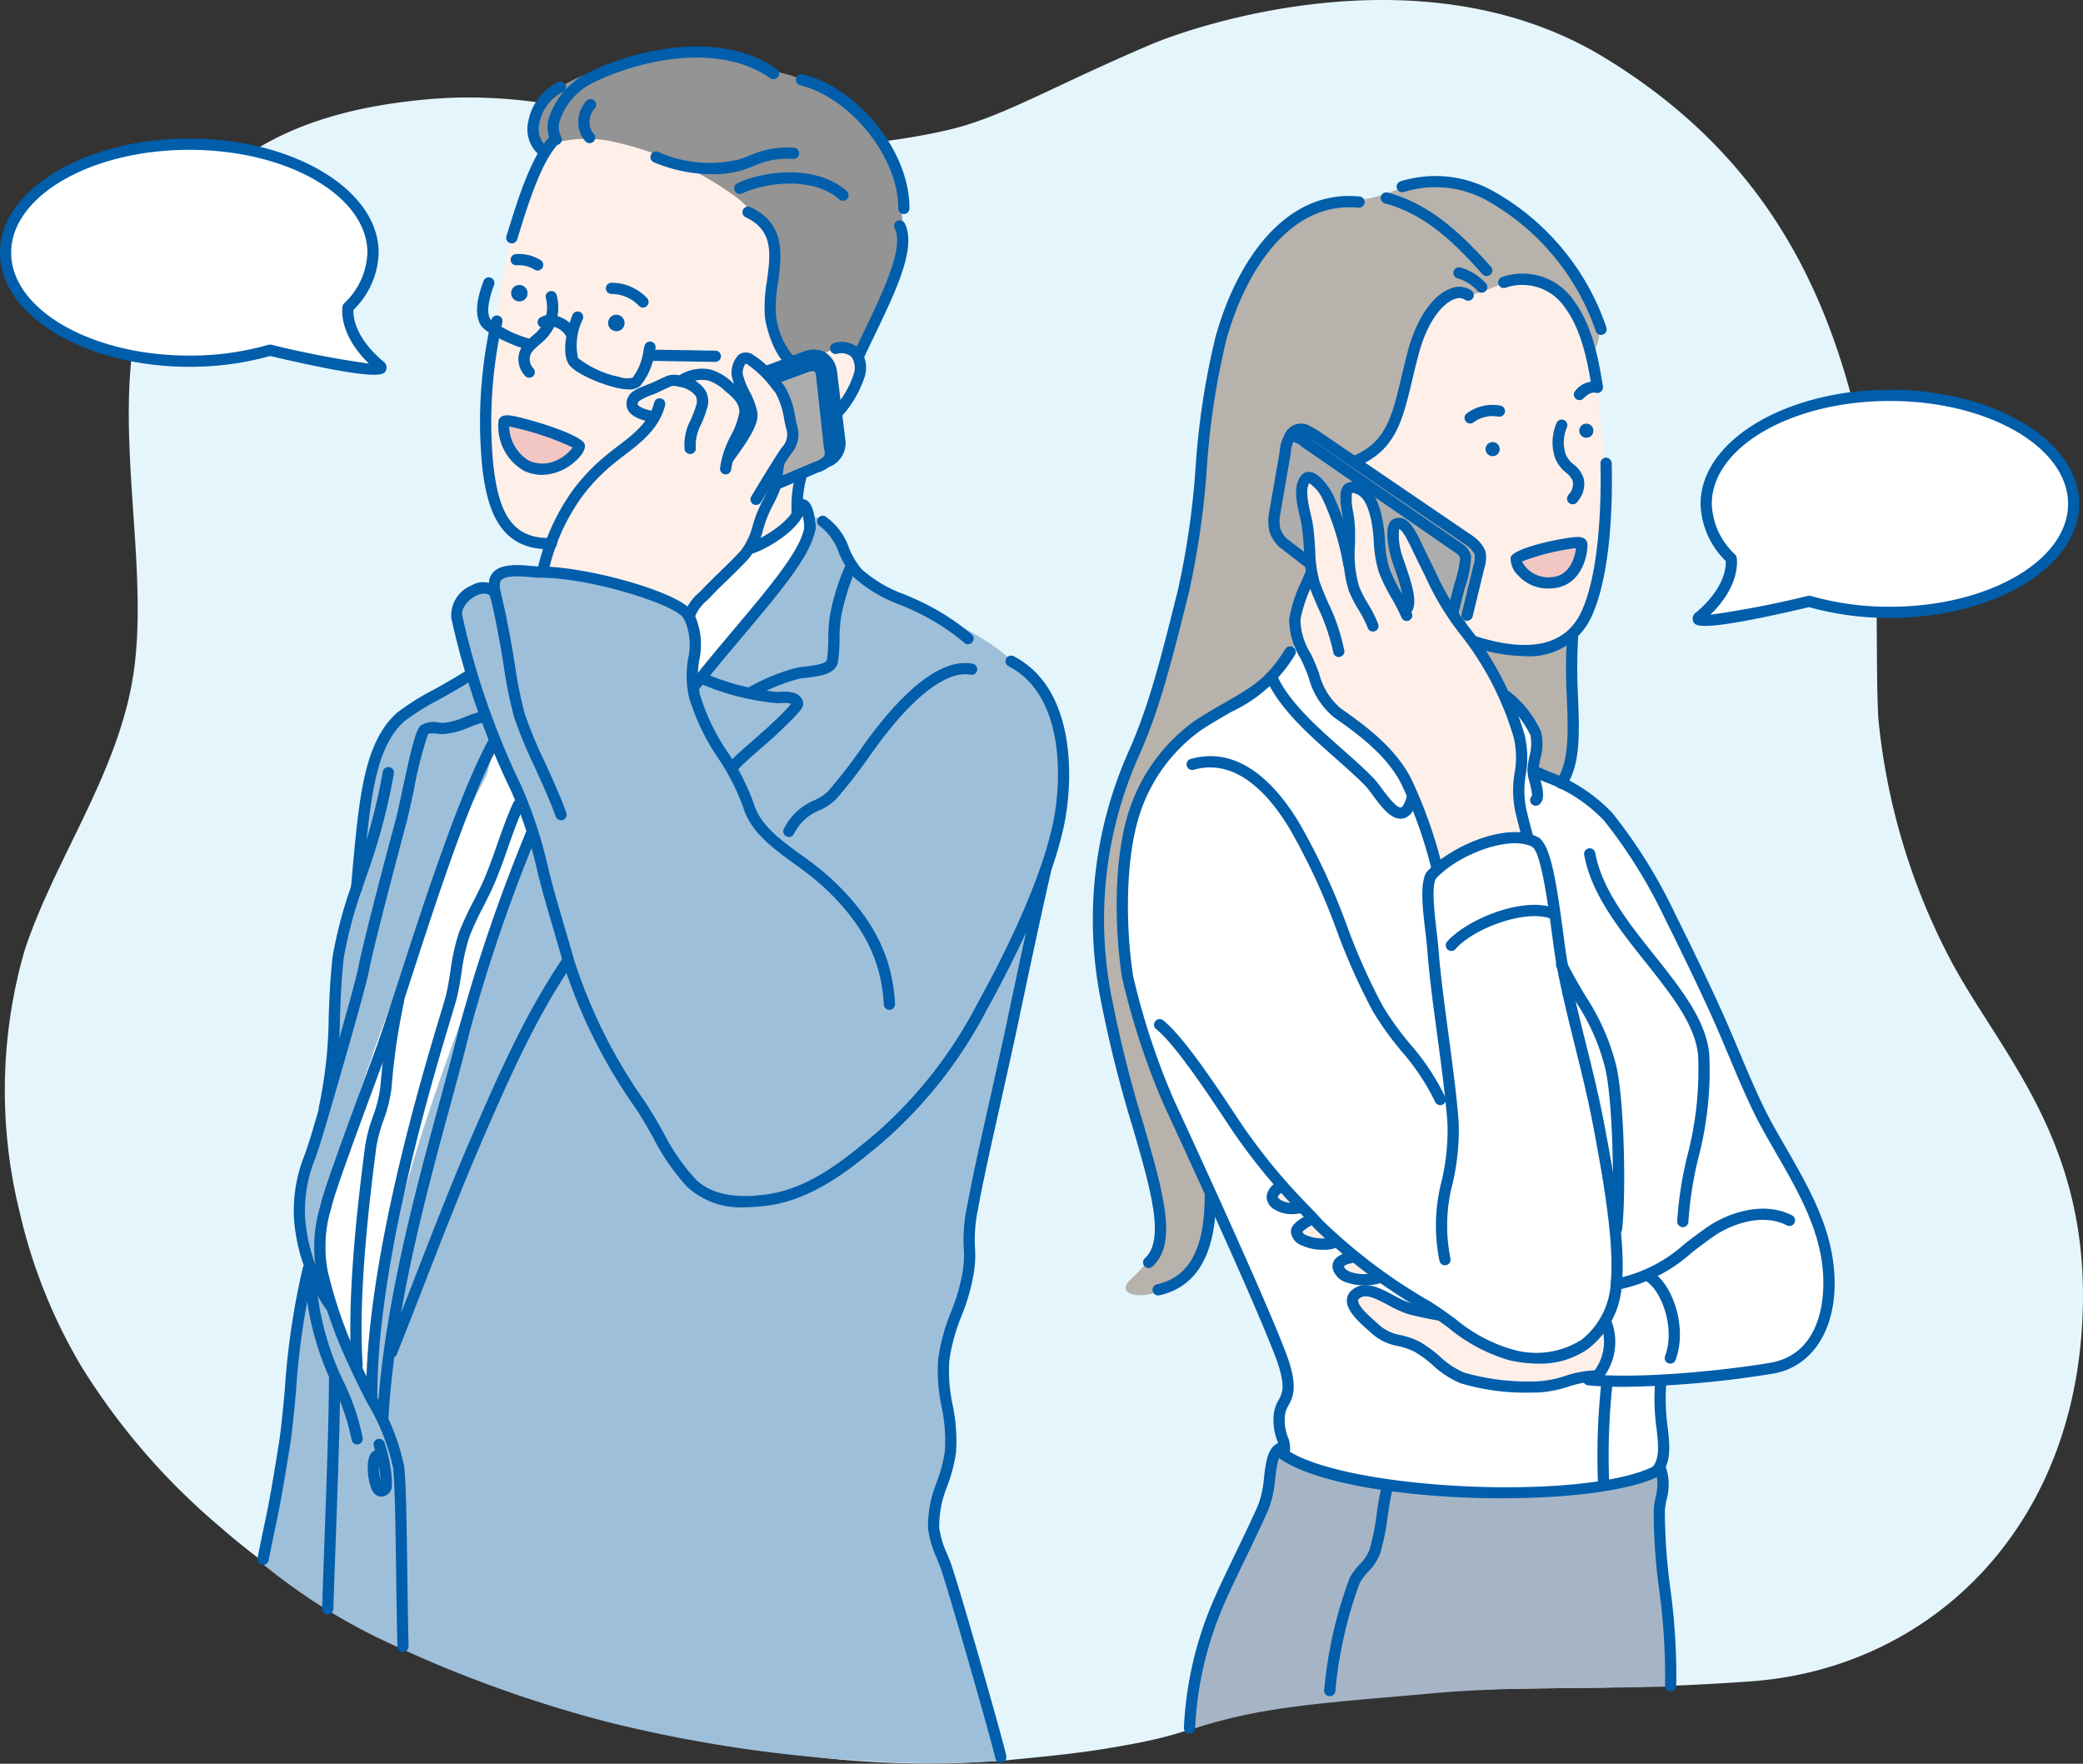 <svg xmlns="http://www.w3.org/2000/svg" width="173.643" height="147.018" viewBox="0 0 173.643 147.018">
  <rect x="0" y="0" width="173.643" height="147.018" fill="#333333" stroke="none"/>
  <g id="グループ_732" data-name="グループ 732" transform="translate(-2131.225 -836.255)">
    <path id="パス_1721" data-name="パス 1721" d="M2266.463,841.044c15.124,9.2,19.7,22.245,22.063,34.712.924,4.883.512,15.279.786,20.344a54.407,54.407,0,0,0,6.034,20.193c4.356,8.167,12.21,15.6,10.881,31.453-1.434,17.1-13.442,27.613-27.438,28.652-12.247.908-19.962.242-32.2,1.157a54.738,54.738,0,0,0-9.455,1.344c-6.325,1.606-5.341,1.985-12.188,3.111-2.79.459-5.6.709-8.4.984a82,82,0,0,1-17.694-.515c-16.593-1.967-34.427-7.253-47.912-19.066a56.188,56.188,0,0,1-11.407-13.23,44.767,44.767,0,0,1-5.169-12.927,42.17,42.17,0,0,1,.412-21.748c2.575-7.846,8.062-15.083,9.16-23.63,1.31-10.209-2.687-23.111,1.518-32.926,4.119-9.617,12.119-13.464,22.972-14.424s19.459,3.068,27.147,3.913c5.011.552,13.5-.527,17.45-1.685s8.181-3.61,15.606-6.775C2232.192,838.462,2251.338,831.84,2266.463,841.044Z" transform="translate(-1.509)" fill="#e4f6fc" fill-rule="evenodd"/>
    <path id="パス_1722" data-name="パス 1722" d="M2232.8,1123.812s2.072-13.529,2.842-19.228a28.807,28.807,0,0,1,1.222-5.508,9.613,9.613,0,0,1-1.046-5.575,35.09,35.09,0,0,1,2.875-9.413,109.316,109.316,0,0,1,.381-11.408,55.022,55.022,0,0,1,1.707-6.448,48.765,48.765,0,0,1,.553-5.331c.472-3.078,1.052-5.92,2.308-7.1a28.639,28.639,0,0,1,6.507-4.118s-1.982-4.4-1.054-5.794a4.07,4.07,0,0,1,3.009-1.383.97.97,0,0,1,.164-1.064c1.38-1.242,4.192-.442,5.8-.161,2.787.488,4.489,1.292,7.116.6,4.132-1.087,7.7-3.689,11.877-4.884.662-.189,1.313-.55,1.9-.384,1.707.481,2.361,2.964,3.615,4.586.533.69,4.167,2.556,6.317,3.505,5.317,2.344,8.993,4.915,10.489,10.895.912,3.649-1.868,12.405-1.868,12.405s-1.06,4.186-1.856,9.487c-.568,3.8-3.567,13.464-3.939,18.278-.089,1.135.148,2.858.009,3.882-.447,3.3-1.884,4.582-2.058,7.823-.121,2.24.606,4.594.559,6.683-.065,2.953-1.936,4.16-1.359,6.972.465,2.272,2.021,6.656,3.411,10.953.308.953,2.091,8.166,2.091,8.166a73.96,73.96,0,0,1-10.02.087,115,115,0,0,1-22.732-3.3,104.634,104.634,0,0,1-19.388-7.132A49.033,49.033,0,0,1,2232.8,1123.812Z" transform="translate(-79.735 -157.239)" fill="#9ebfda" fill-rule="evenodd"/>
    <path id="パス_1723" data-name="パス 1723" d="M2580.053,1151.646a9.842,9.842,0,0,1-.736-2.918c-.084-.911,1.09-1.856.736-3.546-.2-.963-1.386-4.046-1.747-4.963-1.236-3.154-1.423-3.554-3.3-7.618s-3.6-7.641-4.954-10.693c-3.028-6.843-5.2-18.192-2.494-25.5,1.906-5.143,5.7-5.167,9.444-8.914.933-.933,2.7-4.551,4.266-4.091.531.156.776,2.286,1.217,2.572a14.032,14.032,0,0,0,5.156,2.28c2.323.4,4.749,1.012,7.112,1.195,1.437.11,2.678-1.333,3.963-.691,2.057,1.029,4.013,6.482,4.013,6.482a17.624,17.624,0,0,1,3.907,2.676,41.527,41.527,0,0,1,3.215,4.727,55.817,55.817,0,0,1,2.544,5.046c2.042,4.083,3.848,7.687,5.643,11.878,1.858,4.337,5.856,9.853,6.873,14.457.872,3.957-.1,5.668-.743,7.533-.705,2.022-2.632,2.551-5.236,3.009a64.118,64.118,0,0,1-7.8.74,21.233,21.233,0,0,0,.306,3.621c.318,1.539.544,3.367-1.155,4.136-2.47,1.115-6.627,1.21-9.289,1.42a53,53,0,0,1-14.712-.978C2584.27,1153.1,2580.053,1151.646,2580.053,1151.646Z" transform="translate(-341.532 -193.963)" fill="#fff" fill-rule="evenodd"/>
    <path id="パス_1724" data-name="パス 1724" d="M2341.275,995.354a23.887,23.887,0,0,1,1.418-3.947c.647-1.324,1.563-2.127,2.022-3.141.42-.928.52-1.979.945-2.9,1.992-4.335,7.391-6.112,11.753-7.025,3.323-.7,5.825,2,5.472,5.268a16.607,16.607,0,0,1-2.027,5.4,20.782,20.782,0,0,1-4.458,6.484,36.779,36.779,0,0,0-2.964,3.4,20.183,20.183,0,0,0-6.168-2.613C2345.865,995.894,2341.275,995.354,2341.275,995.354Z" transform="translate(-164.878 -111.441)" fill="#ffefe9" fill-rule="evenodd"/>
    <path id="パス_1725" data-name="パス 1725" d="M2345.124,919.92s-1.126.911-1.818,1.475a10.133,10.133,0,0,1-5,1.553,33.694,33.694,0,0,1-10.334-.27c-1.2-.266-3.445-.743-3.445-.743a4.486,4.486,0,0,1-4.2-2.878,22.9,22.9,0,0,1-.946-8.449c.1-2.32,1.355-15.3,4.606-20.767,1.881-3.164,6.247-2.177,9.635-1.094,4.715,1.508,10.3,1.978,11.807,7.013.45,1.5-1.09,5.9-.912,7.4.124,1.035,3.637,1.356,5.344,2.277.639.344.659,1.184.683,1.581.181,3.311-4.864,9.369-4.864,9.369Z" transform="translate(-147.664 -40.382)" fill="#ffefe9" fill-rule="evenodd"/>
    <path id="パス_1726" data-name="パス 1726" d="M2665.167,975.017s-1.167.146,3,.861a6.36,6.36,0,0,0,7.057-4.261c1.634-4.527,1.081-10.66.594-15.364-.228-2.2-.725-6.816-1.922-8.762-1.77-2.876-4.929-2.4-8.235-2.58a6.49,6.49,0,0,0-3.326.409c-4.18,2.056-6.452,6.565-7.1,10.932a15.9,15.9,0,0,0,3.643,12.571c1.181,1.342,2.407,2.6,3.689,3.825C2663.012,973.078,2665.167,975.017,2665.167,975.017Z" transform="translate(-411.191 -85.261)" fill="#ffefe9" fill-rule="evenodd"/>
    <path id="パス_1727" data-name="パス 1727" d="M2676.97,1340.2a3.643,3.643,0,0,1,.435,1.918,14.294,14.294,0,0,1-.9,2.468,42.442,42.442,0,0,1-5.793.9c-1.751.113-4.286.187-6.079-.847-1.038-.6-2.047-1.717-3.069-2.329-1.133-.677-2.155-.733-3.15-1.311a6.244,6.244,0,0,1-2.2-2.407c-.62-1.243.907-1.067,1.895-.7,2.118.795,5.182,1.544,5.182,1.544s4.154,3.608,8.489,3.683a7.709,7.709,0,0,0,3.742-1.333C2676.214,1341.3,2676.734,1339.846,2676.97,1340.2Z" transform="translate(-411.974 -393.545)" fill="#ffefe9" fill-rule="evenodd"/>
    <path id="パス_1728" data-name="パス 1728" d="M2651.944,1323.547c-.874-.471-.745.916-.338,1.366.375.415,2.331.766,1.945-.271C2653.334,1324.066,2652.44,1323.815,2651.944,1323.547Z" transform="translate(-408.225 -382.423)" fill="#ffefe9" fill-rule="evenodd"/>
    <path id="パス_1729" data-name="パス 1729" d="M2634.68,1310.458c-.469-.119-1.067.828-1.067.828a10.223,10.223,0,0,0,1.525.924c.685.142,1.294-.266.856-.986A2.4,2.4,0,0,0,2634.68,1310.458Z" transform="translate(-394.348 -372.216)" fill="#ffefe9" fill-rule="evenodd"/>
    <path id="パス_1730" data-name="パス 1730" d="M2623.715,1297.58c-.992.794,1.278,1.9,1.69,1.26.4-.615-.875-2.09-1.355-1.092Z" transform="translate(-386.384 -361.982)" fill="#ffefe9" fill-rule="evenodd"/>
    <path id="パス_1731" data-name="パス 1731" d="M2364.951,881.582s1.119-.722,2.771-5.483a11.252,11.252,0,0,0,.877-5.178c-.21-1.616,0-3.611-.647-5.1a14,14,0,0,0-4.917-5.684,15.331,15.331,0,0,0-5.062-2.073c-2.526-.7-5.988-1.9-8.575-1.546-3.178.439-8.72,1.555-10.942,4.216a2.768,2.768,0,0,0-.022,3.672,10.326,10.326,0,0,1,5.726-.553,27.52,27.52,0,0,1,10.629,4.739c1.165.973,2.864,2.75,3.1,4.289.191,1.215-.406,3.388-.434,4.491a7.672,7.672,0,0,0,1.183,4.405c1.289,1.991,2.666-.41,4.552-.58A6.839,6.839,0,0,1,2364.951,881.582Z" transform="translate(-162.112 -15.852)" fill="#949494" fill-rule="evenodd"/>
    <path id="パス_1732" data-name="パス 1732" d="M2702.985,1083.47l2.77,4.691a7.938,7.938,0,0,1,2.323,2.557c.4.847-.4,3.243-.4,3.243l2.781,1.07a23.652,23.652,0,0,0,.738-3.421,42.075,42.075,0,0,0-.167-5.8c0-.607.032-3.153.032-3.153s-2.179,1.483-3.771,1.35C2706.582,1083.945,2702.985,1083.47,2702.985,1083.47Z" transform="translate(-448.801 -193.411)" fill="#b7b2ab" fill-rule="evenodd"/>
    <path id="パス_1733" data-name="パス 1733" d="M2579.06,930.11c2.936-1.521,4.29-8.738,5.381-11.849.681-1.943,3.031-1.617,5.067-2.465,3.033-1.264,4.407-1.365,6.782,1.011.941.941,1.894,4.213,1.894,4.213s1.19-.954.236-3.381-3.946-6.806-7.069-8.531c-2.371-1.308-4.225-2.464-7.019-2.249-1.586.122-3.455,1.161-5,1.382a22.658,22.658,0,0,0-5.527,1.523c-2.177,1.088-3.954,3.656-5.118,5.709-3.708,6.543-2.8,15.18-3.92,22.362-1.538,9.875-6.914,18.711-7.631,28.763-.246,3.424-.038,5.367,1.176,11.339s2.416,8.476,3.2,11.62a14.574,14.574,0,0,1,.541,4.606c-.187,1.125.169,1.8-2.271,4.082-1.712,1.6,1.622,1.989,4.082.161a8.436,8.436,0,0,0,2.1-3.557,15.377,15.377,0,0,0,.574-3.582s-4.4-9.814-5.686-13.373c-.926-2.559-1.583-9.759-1.7-13.742a19.383,19.383,0,0,1,1.52-6.52,17.394,17.394,0,0,1,4.807-5.576c3.562-2.568,7.647-4.748,8-7.025a30.331,30.331,0,0,1,.586-4.029c.677-2.488,2.03-4.571,3.085-6.891.441-.974.894-1.943,1.247-2.955C2578.578,930.658,2578.546,930.377,2579.06,930.11Z" transform="translate(-334.25 -55.401)" fill="#b7b2ab" fill-rule="evenodd"/>
    <path id="パス_1734" data-name="パス 1734" d="M2652.372,1049.844a14.211,14.211,0,0,1-.684-3.7c.079-1.735.313-3.859-.263-5.414a39.49,39.49,0,0,0-1.682-3.875c-1.056-2.175-2.51-3.471-3.884-5.636-.774-1.221-1.506-3.33-2.164-4.524a23.8,23.8,0,0,0-2.414-3.917c-1.539-1.829-5.1-4-7.314-2.89-2.5,1.252.336,8.225.336,8.225s-2.19,2.516-1.234,5.091c.605,1.637,1.426,4.275,2.721,5.8,1.862,2.2,4.343,3.231,5.537,5.221a20.916,20.916,0,0,1,1.868,3.963l1.516,4.423a26.888,26.888,0,0,1,4.354-2.364A5.849,5.849,0,0,1,2652.372,1049.844Z" transform="translate(-393.732 -143.906)" fill="#ffefe9" fill-rule="evenodd"/>
    <path id="パス_1735" data-name="パス 1735" d="M2724.437,1047.011c-1.1.282-5.065.872-5.345,1.339-.327.549,1.918,2.162,3.389,1.794a2.134,2.134,0,0,0,1.75-1.736C2724.349,1048.026,2724.612,1046.966,2724.437,1047.011Z" transform="translate(-461.419 -165.431)" fill="#f2c6c3" fill-rule="evenodd"/>
    <path id="パス_1736" data-name="パス 1736" d="M2332.815,1002.058c-.206-.589-2.216-1.231-3.391-1.566a22.873,22.873,0,0,0-2.4-.462c-.885-.115.625,2.929.665,2.97.96.979,1.774.756,3.113.586C2331.472,1003.5,2333.022,1002.646,2332.815,1002.058Z" transform="translate(-153.472 -128.552)" fill="#f2c6c3" fill-rule="evenodd"/>
    <path id="パス_1737" data-name="パス 1737" d="M2408.667,1032.657a10.268,10.268,0,0,1-4.084,3.407s-4.2,3.16-4.8,4.9c-.487,1.413-.087,1.565-.008,3.047.014.274-.1,3.694-.1,3.694s1.188-1.522,1.257-1.608c.593-.726,1.286-1.5,1.846-2.248,2.15-2.9,5.274-5.448,6.492-8.8Z" transform="translate(-210.617 -154.165)" fill="#fff" fill-rule="evenodd"/>
    <path id="パス_1738" data-name="パス 1738" d="M2271.178,1126.469c-.687,4.04.049-.052-4.123,10.379-3.153,7.883-6.382,15.723-8.593,23.931a25.257,25.257,0,0,0-1.153,8.3,29.626,29.626,0,0,0,1.846,6.919,13.086,13.086,0,0,0,1.326,3.4c.035.054.442.615.635.519.343-.17.115-1.379.115-1.729a36.911,36.911,0,0,1,.807-6.979c1.812-9.574,5.351-18.954,8.823-28.024,1.169-3.055,3.8-7.365,3.287-10.956a12.215,12.215,0,0,0-1.9-4.325C2272.132,1127.744,2271.206,1126.3,2271.178,1126.469Z" transform="translate(-98.937 -227.792)" fill="#fff" fill-rule="evenodd"/>
    <path id="パス_1739" data-name="パス 1739" d="M2428.989,977.475l3.924-1.339s1.695,6.23,1.247,7.739c-.332,1.12-5.461,2.473-5.461,2.473s2.256-3.235,2.155-4.317A31.682,31.682,0,0,0,2428.989,977.475Z" transform="translate(-233.501 -109.799)" fill="#adadad" fill-rule="evenodd"/>
    <path id="パス_1740" data-name="パス 1740" d="M2628.049,1013.956s-.586-.444-.7-.521c-.576-.391-1.773-.844-1.99-1.625a5.131,5.131,0,0,1-.2-2.109c.11-1.281.4-2.851.636-4.119.085-.464.437-2.252.949-2.6.857-.586,2.486.618,3.082,1,.324.208.637.433.954.649,3.007,2.043,5.658,4.164,8.711,6.147,1.069.695,2.576,1.269,2.793,2.719a7.851,7.851,0,0,1-.446,2.684,14.622,14.622,0,0,0-.483,1.827,7.047,7.047,0,0,1-.436,1.4,9.971,9.971,0,0,1-1.35-1.9c-.21-.443-.936-1.553-1.128-2a21.52,21.52,0,0,0-1.886-4.012c-.264-.379-.562-.884-1.085-.86-.408.02-.406,1.634-.385,1.83.156,1.386.951,2.523,1.1,3.9.01.094-.064,1.3-.064,1.3a6.4,6.4,0,0,1-1.57-2.6,23.175,23.175,0,0,1-.824-4.465,3.589,3.589,0,0,0-2.042-3.061c-.972-.367-.532,3.935-.536,3.924a36.873,36.873,0,0,0-1.85-3.641c-.355-.683-1.239-1.289-1.672-.874-.537.513-.019,3.2.16,4.249C2627.849,1011.583,2628.049,1013.956,2628.049,1013.956Z" transform="translate(-387.69 -130.745)" fill="#adadad" fill-rule="evenodd"/>
    <path id="パス_1741" data-name="パス 1741" d="M2632.347,1417.925s-1.072-10.6-1.04-12.438a34.156,34.156,0,0,1,.368-4.044l-.307-1.685s-1.041.49-1.532.673c-1.535.577-8.514,1.3-10.14,1.257-5.994-.146-6.834-.414-12.8-.766-1.906-.112-2.684-.942-4.575-1.164a31.546,31.546,0,0,1-2.941-1.564s-1.026,4.937-1.455,6.041c-1.586,4.079-3.579,6.5-4.887,10.688a66.225,66.225,0,0,0-.919,6.648,43.131,43.131,0,0,1,6.555-1.626c3.8-.651,8.7-.99,13.7-1.443,4.788-.434,9.221-.412,12.89-.452C2629.3,1418.007,2632.347,1417.925,2632.347,1417.925Z" transform="translate(-361.781 -441.093)" fill="#a6b5c6" fill-rule="evenodd"/>
    <g id="グループ_637" data-name="グループ 637" transform="translate(2173.421 847.494)">
      <path id="パス_1742" data-name="パス 1742" d="M2327.906,897.564a.492.492,0,0,1-.141-.021.469.469,0,0,1-.306-.588l.207-.665c.736-2.367,1.848-5.944,3.394-7.621a.468.468,0,0,1,.69.633c-1.4,1.523-2.478,4.978-3.188,7.266l-.209.669A.469.469,0,0,1,2327.906,897.564Z" transform="translate(-2327.437 -888.517)" fill="#005eab"/>
    </g>
    <g id="グループ_638" data-name="グループ 638" transform="translate(2171.217 862.55)">
      <path id="パス_1743" data-name="パス 1743" d="M2322.929,978.013c-4.155,0-5.128-3.427-5.526-6.8a38.461,38.461,0,0,1,.726-12.154l.03-.151a.468.468,0,1,1,.919.182l-.03.152a37.6,37.6,0,0,0-.715,11.862c.434,3.661,1.418,6.084,4.813,5.971a.481.481,0,0,1,.482.453.467.467,0,0,1-.453.482C2323.092,978.013,2323.01,978.013,2322.929,978.013Z" transform="translate(-2317.189 -958.529)" fill="#005eab"/>
    </g>
    <g id="グループ_639" data-name="グループ 639" transform="translate(2174.444 860.514)">
      <path id="パス_1744" data-name="パス 1744" d="M2333.094,956.284a.467.467,0,0,1-.364-.174,2.006,2.006,0,0,1,.069-2.8c.22-.223.417-.4.6-.556a3.39,3.39,0,0,0,.838-.94,3.045,3.045,0,0,0,.235-2.208.468.468,0,0,1,.922-.161,3.918,3.918,0,0,1-.349,2.842,4.29,4.29,0,0,1-1.031,1.176c-.167.145-.347.3-.548.505a1.079,1.079,0,0,0-.008,1.554.469.469,0,0,1-.07.659A.462.462,0,0,1,2333.094,956.284Z" transform="translate(-2332.196 -949.058)" fill="#005eab"/>
    </g>
    <g id="グループ_640" data-name="グループ 640" transform="translate(2173.773 857.422)">
      <path id="パス_1745" data-name="パス 1745" d="M2331.337,936.068a.465.465,0,0,1-.265-.083,2.484,2.484,0,0,0-1.478-.355.469.469,0,0,1-.1-.932,3.418,3.418,0,0,1,2.115.516.469.469,0,0,1-.267.854Z" transform="translate(-2329.073 -934.684)" fill="#005eab"/>
    </g>
    <g id="グループ_641" data-name="グループ 641" transform="translate(2181.731 859.823)">
      <path id="パス_1746" data-name="パス 1746" d="M2369.175,947.919a.465.465,0,0,1-.35-.157,3.162,3.162,0,0,0-2.287-.977.468.468,0,0,1,.019-.936,4.109,4.109,0,0,1,2.969,1.292.468.468,0,0,1-.351.778Z" transform="translate(-2366.08 -945.849)" fill="#005eab"/>
    </g>
    <g id="グループ_642" data-name="グループ 642" transform="translate(2202.31 854.616)">
      <path id="パス_1747" data-name="パス 1747" d="M2462.238,933.459a.477.477,0,0,1-.2-.044.469.469,0,0,1-.227-.622c.3-.64.61-1.292.925-1.946,1.564-3.251,3.336-6.934,2.537-8.535a.468.468,0,1,1,.838-.417c1,2.011-.714,5.579-2.531,9.357-.313.651-.626,1.3-.92,1.935A.469.469,0,0,1,2462.238,933.459Z" transform="translate(-2461.771 -921.635)" fill="#005eab"/>
    </g>
    <g id="グループ_643" data-name="グループ 643" transform="translate(2185.442 848.561)">
      <path id="パス_1748" data-name="パス 1748" d="M2388.5,895.694a12.652,12.652,0,0,1-4.881-1,.468.468,0,0,1,.367-.861,10.441,10.441,0,0,0,6.8.608c.33-.113.614-.225.879-.327a7.532,7.532,0,0,1,3.635-.629.469.469,0,0,1-.039.937,6.6,6.6,0,0,0-3.257.565c-.277.108-.572.223-.915.341A8.228,8.228,0,0,1,2388.5,895.694Z" transform="translate(-2383.335 -893.477)" fill="#005eab"/>
    </g>
    <g id="グループ_644" data-name="グループ 644" transform="translate(2176.884 840.126)">
      <path id="パス_1749" data-name="パス 1749" d="M2344.258,862.468a.47.47,0,0,1-.4-.215,2.6,2.6,0,0,1-.2-2.1,6.419,6.419,0,0,1,3.358-3.758c3.215-1.606,10.61-3.735,15.589-.276a.469.469,0,1,1-.534.77c-4.618-3.209-11.593-1.177-14.636.344a5.406,5.406,0,0,0-2.874,3.169,1.7,1.7,0,0,0,.082,1.348.467.467,0,0,1-.393.721Z" transform="translate(-2343.538 -854.256)" fill="#005eab"/>
    </g>
    <g id="グループ_645" data-name="グループ 645" transform="translate(2175.203 843.054)">
      <path id="パス_1750" data-name="パス 1750" d="M2336.949,874.061a.466.466,0,0,1-.31-.117,2.827,2.827,0,0,1-.852-2.766,4.577,4.577,0,0,1,2.492-3.277.468.468,0,1,1,.317.88,3.668,3.668,0,0,0-1.89,2.572,1.928,1.928,0,0,0,.551,1.889.468.468,0,0,1-.309.82Z" transform="translate(-2335.722 -867.872)" fill="#005eab"/>
    </g>
    <g id="グループ_646" data-name="グループ 646" transform="translate(2193.139 853.485)">
      <path id="パス_1751" data-name="パス 1751" d="M2423.174,929.649a.586.586,0,0,1-.076-.006c-1.018-.162-1.988-2.794-2.126-4.158a12.578,12.578,0,0,1,.172-2.892c.307-2.266.572-4.224-1.748-5.327a.468.468,0,1,1,.4-.845c2.937,1.4,2.585,4,2.274,6.3a11.775,11.775,0,0,0-.169,2.672,6.284,6.284,0,0,0,1.374,3.335.452.452,0,0,1,.373.531A.478.478,0,0,1,2423.174,929.649Z" transform="translate(-2419.129 -916.377)" fill="#005eab"/>
    </g>
    <g id="グループ_647" data-name="グループ 647" transform="translate(2197.572 842.435)">
      <path id="パス_1752" data-name="パス 1752" d="M2448.733,876.653h0a.468.468,0,0,1-.464-.473c.042-4.206-3.929-9.2-8.171-10.269a.468.468,0,0,1,.229-.908c4.693,1.186,8.925,6.518,8.878,11.186A.467.467,0,0,1,2448.733,876.653Z" transform="translate(-2439.74 -864.99)" fill="#005eab"/>
    </g>
    <g id="グループ_648" data-name="グループ 648" transform="translate(2192.436 850.618)">
      <path id="パス_1753" data-name="パス 1753" d="M2424.918,905.416a.466.466,0,0,1-.311-.117c-2.167-1.913-6.106-1.43-8.084-.5a.468.468,0,1,1-.4-.848c2.27-1.062,6.592-1.564,9.1.65a.468.468,0,0,1-.31.819Z" transform="translate(-2415.857 -903.043)" fill="#005eab"/>
    </g>
    <g id="グループ_649" data-name="グループ 649" transform="translate(2179.435 844.497)">
      <path id="パス_1754" data-name="パス 1754" d="M2356.344,878.275a.461.461,0,0,1-.321-.128,2.269,2.269,0,0,1-.619-1.568,2.566,2.566,0,0,1,.695-1.852.468.468,0,0,1,.678.644,1.647,1.647,0,0,0-.437,1.183,1.377,1.377,0,0,0,.325.912.468.468,0,0,1-.322.809Z" transform="translate(-2355.403 -874.581)" fill="#005eab"/>
    </g>
    <g id="グループ_650" data-name="グループ 650" transform="translate(2199.33 879.235)">
      <path id="パス_1755" data-name="パス 1755" d="M2460.512,1046.833a.468.468,0,0,1-.3-.108,18.932,18.932,0,0,0-4.328-2.731c-.325-.148-.655-.287-.985-.427a11.829,11.829,0,0,1-3.928-2.327,7.325,7.325,0,0,1-1.225-2.014,4.714,4.714,0,0,0-1.574-2.224.468.468,0,0,1,.42-.836,5.27,5.27,0,0,1,2,2.657,6.606,6.606,0,0,0,1.042,1.754,10.9,10.9,0,0,0,3.633,2.127c.336.144.672.288,1,.438a19.8,19.8,0,0,1,4.54,2.863.469.469,0,0,1-.3.828Z" transform="translate(-2447.916 -1036.114)" fill="#005eab"/>
    </g>
    <g id="グループ_651" data-name="グループ 651" transform="translate(2188.111 886.995)">
      <path id="パス_1756" data-name="パス 1756" d="M2413,1105.635a.469.469,0,0,1-.467-.444c-.192-3.706-1.728-6.718-4.98-9.769a25.567,25.567,0,0,0-2.483-1.967c-1.873-1.363-3.642-2.649-4.273-4.752a18.7,18.7,0,0,0-2.052-4.02,18.4,18.4,0,0,1-2.452-5.115,8.306,8.306,0,0,1-.06-3.269,5.044,5.044,0,0,0-.439-3.425.469.469,0,1,1,.839-.419,5.961,5.961,0,0,1,.529,3.969,7.391,7.391,0,0,0,.044,2.933,17.776,17.776,0,0,0,2.337,4.839,19.259,19.259,0,0,1,2.15,4.238c.54,1.8,2.185,3,3.926,4.263a26.366,26.366,0,0,1,2.573,2.042c3.443,3.228,5.071,6.437,5.276,10.4a.469.469,0,0,1-.444.493Z" transform="translate(-2395.744 -1072.196)" fill="#005eab"/>
    </g>
    <g id="グループ_652" data-name="グループ 652" transform="translate(2171.957 883.359)">
      <path id="パス_1757" data-name="パス 1757" d="M2326.661,1076.558a.469.469,0,0,1-.441-.313c-.434-1.22-1.108-2.7-1.76-4.137a38.041,38.041,0,0,1-1.7-4.113,34.382,34.382,0,0,1-.871-4.286c-.094-.589-.187-1.177-.293-1.756-.233-1.277-.486-2.629-.8-3.888a3.351,3.351,0,0,1-.115-1.554c.358-1.434,2.3-1.264,3.587-1.148.266.022.5.045.67.045,3.94,0,11.824,2.181,12.741,3.837a.469.469,0,0,1-.821.453c-.581-1.053-7.6-3.355-11.921-3.355-.193,0-.455-.022-.753-.047-.909-.081-2.432-.214-2.6.442a2.468,2.468,0,0,0,.115,1.1c.321,1.288.579,2.657.813,3.949.107.587.2,1.18.3,1.777a33.7,33.7,0,0,0,.844,4.169,37.493,37.493,0,0,0,1.66,3.991c.66,1.451,1.343,2.952,1.788,4.212a.466.466,0,0,1-.285.6A.449.449,0,0,1,2326.661,1076.558Z" transform="translate(-2320.626 -1055.289)" fill="#005eab"/>
    </g>
    <g id="グループ_653" data-name="グループ 653" transform="translate(2168.79 884.803)">
      <path id="パス_1758" data-name="パス 1758" d="M2330.4,1114.09a6.563,6.563,0,0,1-4.789-1.712,18.268,18.268,0,0,1-2.8-4.055c-.458-.816-.934-1.66-1.521-2.538a44.275,44.275,0,0,1-6-12.047c-.146-.519-.355-1.234-.6-2.087-.287-.978-.626-2.137-.983-3.387-.168-.591-.345-1.284-.539-2.035a37.1,37.1,0,0,0-2.214-6.833,65.538,65.538,0,0,1-4.992-14.4,2.707,2.707,0,0,1,1.705-2.75,1.826,1.826,0,0,1,2.352.4.469.469,0,0,1-.75.563c-.339-.455-.957-.233-1.2-.117-.677.316-1.333,1.087-1.19,1.687a64.453,64.453,0,0,0,4.919,14.191,37.89,37.89,0,0,1,2.283,7.02c.19.741.364,1.427.531,2.01.356,1.249.695,2.405.981,3.383.251.856.461,1.574.608,2.1a43.328,43.328,0,0,0,5.883,11.78c.605.908,1.089,1.767,1.559,2.6a17.207,17.207,0,0,0,2.658,3.86c1.7,1.732,4.495,1.452,5.547,1.346,3.787-.379,6.785-2.877,9.43-5.081a36.821,36.821,0,0,0,8.535-10.875c1.875-3.375,5.184-9.806,6.292-14.97.8-3.758.935-10.758-3.677-13.145a.469.469,0,1,1,.43-.833c5.113,2.647,5.021,10.156,4.163,14.174-1.133,5.281-4.489,11.808-6.389,15.228a37.676,37.676,0,0,1-8.754,11.141c-2.612,2.176-5.864,4.886-9.936,5.293A14.8,14.8,0,0,1,2330.4,1114.09Z" transform="translate(-2305.904 -1062.005)" fill="#005eab"/>
    </g>
    <g id="グループ_654" data-name="グループ 654" transform="translate(2208.569 908.413)">
      <path id="パス_1759" data-name="パス 1759" d="M2496.962,1246.551a.469.469,0,0,1-.456-.364c-.393-1.7-3.98-14.243-4.579-15.89-.09-.248-.2-.5-.3-.765a8.572,8.572,0,0,1-.734-2.5,9.809,9.809,0,0,1,.736-3.872,12.441,12.441,0,0,0,.667-2.554,13.385,13.385,0,0,0-.275-3.714,14.5,14.5,0,0,1-.287-3.912,16.147,16.147,0,0,1,1.082-4,16.545,16.545,0,0,0,.941-3.2,8.612,8.612,0,0,0,.114-2.1,12.992,12.992,0,0,1,.275-3.451c.363-2.077,1.078-5.275,1.836-8.66.555-2.478,1.13-5.04,1.65-7.523.469-2.243,1.976-9.3,2.585-11.89a.468.468,0,1,1,.912.214c-.609,2.584-2.112,9.627-2.581,11.868-.521,2.489-1.1,5.054-1.65,7.536-.756,3.374-1.471,6.56-1.83,8.616a12.216,12.216,0,0,0-.262,3.241,9.439,9.439,0,0,1-.124,2.292,17.431,17.431,0,0,1-.988,3.385,15.4,15.4,0,0,0-1.03,3.772,13.651,13.651,0,0,0,.279,3.661,14.357,14.357,0,0,1,.283,3.973,13.556,13.556,0,0,1-.71,2.747,8.979,8.979,0,0,0-.691,3.5,7.706,7.706,0,0,0,.667,2.219c.112.271.222.54.315.8.631,1.735,4.2,14.215,4.612,16a.469.469,0,0,1-.351.561A.529.529,0,0,1,2496.962,1246.551Z" transform="translate(-2490.875 -1171.791)" fill="#005eab"/>
    </g>
    <g id="グループ_655" data-name="グループ 655" transform="translate(2162.664 905.335)">
      <path id="パス_1760" data-name="パス 1760" d="M2277.884,1207.136h-.027a.469.469,0,0,1-.441-.493c.51-9.135,3.131-18.767,5.235-26.508.609-2.241,1.185-4.357,1.622-6.162a139.66,139.66,0,0,1,5.556-16.232.468.468,0,1,1,.836.419,137.681,137.681,0,0,0-5.482,16.034c-.441,1.818-1.018,3.94-1.629,6.187-2.094,7.7-4.7,17.28-5.2,26.315A.469.469,0,0,1,2277.884,1207.136Z" transform="translate(-2277.415 -1157.479)" fill="#005eab"/>
    </g>
    <g id="グループ_656" data-name="グループ 656" transform="translate(2157.401 897.616)">
      <path id="パス_1761" data-name="パス 1761" d="M2260.366,1197.938a.469.469,0,0,1-.469-.456c-.051-2.018-.082-4.227-.11-6.336-.051-3.648-.1-7.093-.247-8.56a17.9,17.9,0,0,0-2.143-5.4c-.5-.972-1.011-1.978-1.482-3.027a38.181,38.181,0,0,1-2.743-7.8,11.653,11.653,0,0,1,.29-5.594l.085-.34c.314-1.307,2.354-6.828,3.7-10.481.387-1.048.705-1.909.885-2.408.524-1.45,1.208-3.557,2-6,2.081-6.41,4.931-15.189,7.406-19.72a.468.468,0,1,1,.822.45c-2.432,4.453-5.268,13.185-7.337,19.56-.795,2.447-1.481,4.56-2.01,6.024-.18.5-.5,1.364-.888,2.415-1.26,3.411-3.371,9.122-3.672,10.375l-.088.353a10.661,10.661,0,0,0-.284,5.153,37.377,37.377,0,0,0,2.683,7.623c.462,1.028.971,2.022,1.463,2.985a18.368,18.368,0,0,1,2.24,5.727c.155,1.507.2,4.973.251,8.642.029,2.1.059,4.31.11,6.324a.468.468,0,0,1-.455.48Z" transform="translate(-2252.943 -1121.584)" fill="#005eab"/>
    </g>
    <g id="グループ_657" data-name="グループ 657" transform="translate(2188.679 879.593)">
      <path id="パス_1762" data-name="パス 1762" d="M2398.855,1052.059a.465.465,0,0,1-.29-.1.47.47,0,0,1-.078-.658c1.209-1.528,2.441-2.994,3.634-4.411,3.087-3.667,5.752-6.833,5.878-8.675a.463.463,0,0,1,.5-.435.469.469,0,0,1,.437.5c-.146,2.146-2.772,5.265-6.1,9.214-1.189,1.411-2.417,2.872-3.616,4.39A.467.467,0,0,1,2398.855,1052.059Z" transform="translate(-2398.387 -1037.777)" fill="#005eab"/>
    </g>
    <g id="グループ_658" data-name="グループ 658" transform="translate(2160.476 892.033)">
      <path id="パス_1763" data-name="パス 1763" d="M2267.711,1114.387a.281.281,0,0,1-.042,0,.467.467,0,0,1-.425-.507l.07-.794c.609-6.814,1.011-11.317,3.75-13.807a20.328,20.328,0,0,1,3.1-1.948c.95-.534,1.931-1.085,2.764-1.627a.468.468,0,1,1,.511.784c-.858.56-1.853,1.119-2.816,1.66a20.591,20.591,0,0,0-2.93,1.825c-2.467,2.243-2.857,6.6-3.446,13.2l-.07.793A.469.469,0,0,1,2267.711,1114.387Z" transform="translate(-2267.242 -1095.626)" fill="#005eab"/>
    </g>
    <g id="グループ_659" data-name="グループ 659" transform="translate(2152.686 941.607)">
      <path id="パス_1764" data-name="パス 1764" d="M2231.486,1351.231a.445.445,0,0,1-.091-.009.468.468,0,0,1-.369-.549c.217-1.112.447-2.22.681-3.32.295-1.381.637-3.335,1.111-6.335.167-1.053.31-2.57.476-4.328a62.54,62.54,0,0,1,1.5-10.215.468.468,0,0,1,.9.268,62.17,62.17,0,0,0-1.462,10.036c-.167,1.773-.312,3.3-.483,4.386-.476,3.017-.823,4.986-1.121,6.384-.232,1.094-.462,2.2-.678,3.3A.469.469,0,0,1,2231.486,1351.231Z" transform="translate(-2231.017 -1326.142)" fill="#005eab"/>
    </g>
    <g id="グループ_660" data-name="グループ 660" transform="translate(2188.284 874.54)">
      <path id="パス_1765" data-name="パス 1765" d="M2397.02,1027.667a.481.481,0,0,1-.1-.011.469.469,0,0,1-.355-.558,3.988,3.988,0,0,1,1.211-1.713c.095-.094.186-.183.265-.267.474-.5.969-.981,1.463-1.461.591-.573,1.2-1.166,1.757-1.778a5.825,5.825,0,0,0,1-2.155c.078-.253.157-.5.239-.731a11.463,11.463,0,0,1,.6-1.324,10.026,10.026,0,0,0,.578-1.278,3.721,3.721,0,0,0,.148-.916,5.929,5.929,0,0,1,.106-.826.469.469,0,0,1,.915.2,5.293,5.293,0,0,0-.089.7,4.494,4.494,0,0,1-.2,1.144,10.644,10.644,0,0,1-.628,1.4,10.467,10.467,0,0,0-.554,1.215c-.079.221-.154.456-.229.7a6.574,6.574,0,0,1-1.2,2.5c-.576.632-1.2,1.236-1.8,1.818-.485.473-.971.945-1.437,1.436-.087.089-.183.186-.285.287a3.5,3.5,0,0,0-.956,1.251A.469.469,0,0,1,2397.02,1027.667Z" transform="translate(-2396.552 -1014.28)" fill="#005eab"/>
    </g>
    <g id="グループ_661" data-name="グループ 661" transform="translate(2191.431 865.646)">
      <path id="パス_1766" data-name="パス 1766" d="M2414.008,985.625a.467.467,0,0,1-.4-.708c.675-1.123,1.648-2.732,2.315-3.747l.214-.319a1.562,1.562,0,0,0,.365-1.657c-.043-.174-.089-.392-.14-.634a6.774,6.774,0,0,0-.736-2.288c-.065-.075-.147-.176-.245-.3a8.793,8.793,0,0,0-2.123-2.079c-.053-.025-.121-.047-.138-.032a1.35,1.35,0,0,0-.223.842,6.112,6.112,0,0,0,.567,1.453,6.506,6.506,0,0,1,.652,1.745c.153.94-.72,2.253-1.708,3.629-.146.2-.272.379-.359.513a.469.469,0,0,1-.783-.515c.094-.141.227-.327.382-.543.535-.746,1.648-2.3,1.546-2.933a5.735,5.735,0,0,0-.571-1.488,6.905,6.905,0,0,1-.646-1.7,2.155,2.155,0,0,1,.571-1.748,1.015,1.015,0,0,1,1.111-.074,8.71,8.71,0,0,1,2.45,2.335c.093.113.17.209.229.278a6.824,6.824,0,0,1,.943,2.706c.048.229.092.436.132.6a2.433,2.433,0,0,1-.5,2.414l-.2.3c-.657,1-1.624,2.6-2.294,3.713A.465.465,0,0,1,2414.008,985.625Z" transform="translate(-2411.186 -972.923)" fill="#005eab"/>
    </g>
    <g id="グループ_662" data-name="グループ 662" transform="translate(2187.532 866.978)">
      <path id="パス_1767" data-name="パス 1767" d="M2397.238,987.94h-.028a.468.468,0,0,1-.44-.494,7.7,7.7,0,0,1,.908-2.743,6.764,6.764,0,0,0,.693-1.883c.062-.559-.245-1.069-1.026-1.705l-.17-.143a3.759,3.759,0,0,0-1.4-.86,2.627,2.627,0,0,0-2.008.435.468.468,0,0,1-.488-.8,3.56,3.56,0,0,1,2.7-.551,4.511,4.511,0,0,1,1.8,1.063l.155.129a2.937,2.937,0,0,1,1.367,2.535,7.347,7.347,0,0,1-.779,2.18,7.1,7.1,0,0,0-.819,2.4A.467.467,0,0,1,2397.238,987.94Z" transform="translate(-2393.052 -979.12)" fill="#005eab"/>
    </g>
    <g id="グループ_663" data-name="グループ 663" transform="translate(2183.442 867.483)">
      <path id="パス_1768" data-name="パス 1768" d="M2379.349,988.081a.47.47,0,0,1-.46-.383,4.348,4.348,0,0,1,.518-2.472,11,11,0,0,0,.449-1.207.97.97,0,0,0-.055-.787,2.1,2.1,0,0,0-1.369-.745,1.875,1.875,0,0,0-.585-.078c-.266.1-.546.238-.822.371-.153.073-.3.145-.452.214-.1.043-.233.1-.391.156a4.218,4.218,0,0,0-1.14.562c-.04.076-.087.186-.058.249s.191.311,1.274.551a.469.469,0,1,1-.2.915c-1.1-.246-1.7-.579-1.923-1.078a1.181,1.181,0,0,1,.092-1.089c.231-.426.845-.686,1.624-.984.137-.052.256-.1.338-.136.143-.064.288-.134.434-.2.3-.143.6-.288.9-.4a2.011,2.011,0,0,1,1.11.038,2.894,2.894,0,0,1,1.978,1.18,1.872,1.872,0,0,1,.151,1.522,11.443,11.443,0,0,1-.484,1.313,3.649,3.649,0,0,0-.461,1.94.469.469,0,0,1-.375.546A.475.475,0,0,1,2379.349,988.081Z" transform="translate(-2374.036 -981.468)" fill="#005eab"/>
    </g>
    <g id="グループ_664" data-name="グループ 664" transform="translate(2176.08 869.463)">
      <path id="パス_1769" data-name="パス 1769" d="M2340.27,1005.24a.46.46,0,0,1-.111-.014.468.468,0,0,1-.344-.565,17.964,17.964,0,0,1,2.816-6.242,16.239,16.239,0,0,1,3.031-3.152c.248-.206.522-.414.807-.63,1.224-.934,2.612-1.99,3.011-3.61a.468.468,0,1,1,.909.223c-.478,1.942-2.072,3.155-3.354,4.131-.274.209-.538.41-.779.608a15.316,15.316,0,0,0-2.879,2.993,16.986,16.986,0,0,0-2.655,5.9A.466.466,0,0,1,2340.27,1005.24Z" transform="translate(-2339.802 -990.67)" fill="#005eab"/>
    </g>
    <g id="グループ_665" data-name="グループ 665" transform="translate(2195.246 866.257)">
      <path id="パス_1770" data-name="パス 1770" d="M2429.769,986.53a.468.468,0,0,1-.183-.9l3.192-1.359a1.867,1.867,0,0,0,.809-.461.8.8,0,0,0,.023-.575.607.607,0,0,1-.02-.092l-.672-6.14a.606.606,0,0,0-.128-.294,1.18,1.18,0,0,0-.544.085l-2.692.988a.469.469,0,0,1-.323-.88l2.689-.987a1.867,1.867,0,0,1,1.264-.056,1.357,1.357,0,0,1,.665,1.031l.669,6.109a1.683,1.683,0,0,1-.156,1.337,2.585,2.585,0,0,1-1.264.814l-3.144,1.342A.472.472,0,0,1,2429.769,986.53Z" transform="translate(-2428.924 -975.766)" fill="#005eab"/>
    </g>
    <g id="グループ_666" data-name="グループ 666" transform="translate(2194.723 865.389)">
      <path id="パス_1771" data-name="パス 1771" d="M2431.879,981.572a.469.469,0,0,1-.157-.911c.609-.217.85-.68.783-1.5l-.672-5.544a1.263,1.263,0,0,0-.542-.861,1.342,1.342,0,0,0-1.011.029l-3.157,1.182a.469.469,0,0,1-.328-.878l3.122-1.166a2.247,2.247,0,0,1,1.787-.007,2.222,2.222,0,0,1,1.058,1.578l.675,5.571a2.141,2.141,0,0,1-1.4,2.479A.465.465,0,0,1,2431.879,981.572Z" transform="translate(-2426.49 -971.727)" fill="#005eab"/>
    </g>
    <g id="グループ_667" data-name="グループ 667" transform="translate(2200.425 864.773)">
      <path id="パス_1772" data-name="パス 1772" d="M2453.665,975.151a.468.468,0,0,1-.351-.778,7.938,7.938,0,0,0,1.635-2.776,1.629,1.629,0,0,0-.175-1.52,1.29,1.29,0,0,0-1.208-.231.468.468,0,0,1-.186-.918,2.148,2.148,0,0,1,2.078.51,2.491,2.491,0,0,1,.394,2.408,9.08,9.08,0,0,1-1.835,3.146A.464.464,0,0,1,2453.665,975.151Z" transform="translate(-2453.005 -968.862)" fill="#005eab"/>
    </g>
    <g id="グループ_668" data-name="グループ 668" transform="translate(2172.737 870.868)">
      <path id="パス_1773" data-name="パス 1773" d="M2327.94,1002.179a3.6,3.6,0,0,1-1.526-.346,4.285,4.285,0,0,1-2.107-4.2h0c.064-.205.254-.44.806-.422.876.038,6.189,1.556,6.377,2.439.137.636-.806,1.425-1,1.577A4.234,4.234,0,0,1,2327.94,1002.179Zm-2.752-4.034a3.452,3.452,0,0,0,1.622,2.838,2.739,2.739,0,0,0,2.367-.034,3.4,3.4,0,0,0,1.312-1.053A23.738,23.738,0,0,0,2325.188,998.145Zm5.384,1.594Z" transform="translate(-2324.256 -997.208)" fill="#005eab"/>
    </g>
    <path id="パス_1774" data-name="パス 1774" d="M2368.323,959.334a.685.685,0,1,0-.684.638A.662.662,0,0,0,2368.323,959.334Z" transform="translate(-185.037 -96.111)" fill="#005eab" fill-rule="evenodd"/>
    <path id="パス_1775" data-name="パス 1775" d="M2330.724,947.773a.684.684,0,1,0-.682.638A.662.662,0,0,0,2330.724,947.773Z" transform="translate(-155.525 -87.035)" fill="#005eab" fill-rule="evenodd"/>
    <g id="グループ_669" data-name="グループ 669" transform="translate(2197.207 875.269)">
      <path id="パス_1776" data-name="パス 1776" d="M2438.516,1021.985a.469.469,0,0,1-.468-.468l0-.22a10.062,10.062,0,0,1,.4-3.3.468.468,0,1,1,.887.3,9.228,9.228,0,0,0-.345,2.994l0,.232A.469.469,0,0,1,2438.516,1021.985Z" transform="translate(-2438.043 -1017.673)" fill="#005eab"/>
    </g>
    <g id="グループ_670" data-name="グループ 670" transform="translate(2197.631 877.857)">
      <path id="パス_1777" data-name="パス 1777" d="M2441.119,1032.636a.468.468,0,0,1-.468-.468,4.377,4.377,0,0,0-.278-1.54.468.468,0,0,1,.107-.923c1.076,0,1.107,2.211,1.107,2.463A.468.468,0,0,1,2441.119,1032.636Z" transform="translate(-2440.012 -1029.705)" fill="#005eab"/>
    </g>
    <g id="グループ_671" data-name="グループ 671" transform="translate(2193.367 878.226)">
      <path id="パス_1778" data-name="パス 1778" d="M2420.657,1035.611a.469.469,0,0,1-.147-.914c1.436-.471,3.529-1.988,3.7-2.895a.468.468,0,0,1,.92.177c-.268,1.4-2.784,3.1-4.33,3.609A.479.479,0,0,1,2420.657,1035.611Z" transform="translate(-2420.188 -1031.422)" fill="#005eab"/>
    </g>
    <g id="グループ_672" data-name="グループ 672" transform="translate(2196.522 891.521)">
      <path id="パス_1779" data-name="パス 1779" d="M2435.325,1107.747a.469.469,0,0,1-.417-.682,4.961,4.961,0,0,1,2.534-2.381,3.751,3.751,0,0,0,1.16-.765,42.386,42.386,0,0,0,2.861-3.709l.29-.4c2.376-3.273,5.849-7.066,8.866-6.511a.468.468,0,1,1-.168.92c-1.984-.353-4.806,1.82-7.94,6.141l-.29.4a42.842,42.842,0,0,1-2.931,3.8,4.61,4.61,0,0,1-1.429.967,4,4,0,0,0-2.119,1.969A.47.47,0,0,1,2435.325,1107.747Z" transform="translate(-2434.857 -1093.243)" fill="#005eab"/>
    </g>
    <g id="グループ_673" data-name="グループ 673" transform="translate(2163.393 915.911)">
      <path id="パス_1780" data-name="パス 1780" d="M2281.274,1240.2a.478.478,0,0,1-.173-.034.469.469,0,0,1-.261-.609c.751-1.879,1.528-3.874,2.317-5.9,1.527-3.924,3.1-7.981,4.656-11.581,2.538-5.893,4.72-10.755,7.746-15.211a.468.468,0,1,1,.774.526c-2.978,4.388-5.141,9.209-7.66,15.055-1.544,3.586-3.12,7.635-4.643,11.551-.791,2.032-1.569,4.03-2.321,5.912A.467.467,0,0,1,2281.274,1240.2Z" transform="translate(-2280.806 -1206.659)" fill="#005eab"/>
    </g>
    <g id="グループ_674" data-name="グループ 674" transform="translate(2189.22 892.305)">
      <path id="パス_1781" data-name="パス 1781" d="M2403.948,1105.282a.468.468,0,0,1-.334-.8l.543-.551c.325-.325.959-.88,1.573-1.416.568-.5,1.156-1.01,1.427-1.281l.176-.167a16.577,16.577,0,0,0,1.528-1.558,2.42,2.42,0,0,0-.866-.062,4.07,4.07,0,0,1-.41,0,20.923,20.923,0,0,1-6.422-1.676.468.468,0,0,1,.42-.836,20.139,20.139,0,0,0,6.055,1.577c.087,0,.2,0,.319-.005.572-.024,1.636-.068,1.892.827.1.361-.037.68-1.873,2.41l-.156.148c-.294.294-.867.8-1.474,1.325s-1.224,1.07-1.524,1.37l-.54.55A.469.469,0,0,1,2403.948,1105.282Z" transform="translate(-2400.904 -1096.891)" fill="#005eab"/>
    </g>
    <g id="グループ_675" data-name="グループ 675" transform="translate(2193.301 882.938)">
      <path id="パス_1782" data-name="パス 1782" d="M2420.348,1064.867a.468.468,0,0,1-.26-.857,17.054,17.054,0,0,1,3.973-1.659,5.62,5.62,0,0,1,.877-.141c.562-.064,1.73-.2,1.8-.568a12.636,12.636,0,0,0,.111-1.708,14.013,14.013,0,0,1,.14-1.994,18.607,18.607,0,0,1,1.411-4.422.468.468,0,1,1,.749.563,19.028,19.028,0,0,0-1.238,4.027,13.14,13.14,0,0,0-.125,1.849,13.01,13.01,0,0,1-.125,1.851c-.19,1.057-1.589,1.216-2.613,1.333a5.225,5.225,0,0,0-.714.108,16.2,16.2,0,0,0-3.723,1.54A.46.46,0,0,1,2420.348,1064.867Z" transform="translate(-2419.879 -1053.331)" fill="#005eab"/>
    </g>
    <g id="グループ_676" data-name="グループ 676" transform="translate(2155.708 895.521)">
      <path id="パス_1783" data-name="パス 1783" d="M2248.158,1161.916a.468.468,0,0,1-.358-.167,15.185,15.185,0,0,1-2.7-7.539,12.44,12.44,0,0,1,.912-5.431c.189-.56.4-1.173.609-1.888,1.423-4.794,3.556-12.21,3.84-13.692.387-2.021,2.4-9.648,3.078-12.161.177-.656.4-1.693.636-2.792.69-3.212,1.06-4.77,1.463-5.171a1.936,1.936,0,0,1,1.536-.264c.15.012.285.025.378.022a5.93,5.93,0,0,0,1.818-.5,8.777,8.777,0,0,1,1.5-.482.461.461,0,0,1,.551.367.469.469,0,0,1-.366.551,7.875,7.875,0,0,0-1.345.437,6.8,6.8,0,0,1-2.1.56,3.931,3.931,0,0,1-.521-.023,2.376,2.376,0,0,0-.809.006,32.452,32.452,0,0,0-1.193,4.691c-.238,1.111-.464,2.16-.647,2.84-.673,2.5-2.681,10.1-3.063,12.094-.289,1.511-2.432,8.97-3.862,13.782-.216.728-.427,1.35-.62,1.92a11.555,11.555,0,0,0-.865,5.079,14.319,14.319,0,0,0,2.485,6.988.468.468,0,0,1-.358.77Z" transform="translate(-2245.073 -1111.843)" fill="#005eab"/>
    </g>
    <g id="グループ_677" data-name="グループ 677" transform="translate(2157.79 900.188)">
      <path id="パス_1784" data-name="パス 1784" d="M2255.221,1162.484a.469.469,0,0,1-.458-.57,37.737,37.737,0,0,0,.825-7.51c.054-1.539.112-3.132.329-5.089a37.017,37.017,0,0,1,1.52-5.772c.12-.36.248-.732.381-1.119a50.973,50.973,0,0,0,2.282-8.488.468.468,0,0,1,.923.161,51.792,51.792,0,0,1-2.319,8.63c-.131.385-.259.754-.378,1.111a36.125,36.125,0,0,0-1.477,5.581c-.214,1.923-.271,3.5-.325,5.019a38.381,38.381,0,0,1-.846,7.679A.469.469,0,0,1,2255.221,1162.484Z" transform="translate(-2254.751 -1133.547)" fill="#005eab"/>
    </g>
    <g id="グループ_678" data-name="グループ 678" transform="translate(2158.076 950.648)">
      <path id="パス_1785" data-name="パス 1785" d="M2256.553,1388.377h-.015a.467.467,0,0,1-.453-.482c.054-1.731.125-3.708.2-5.751.183-5.108.372-10.391.372-13.491a.468.468,0,0,1,.936,0c0,3.118-.189,8.408-.372,13.525-.073,2.042-.145,4.018-.2,5.747A.466.466,0,0,1,2256.553,1388.377Z" transform="translate(-2256.085 -1368.186)" fill="#005eab"/>
    </g>
    <g id="グループ_679" data-name="グループ 679" transform="translate(2156.589 941.722)">
      <path id="パス_1786" data-name="パス 1786" d="M2253.576,1341.616a.468.468,0,0,1-.461-.39,18.272,18.272,0,0,0-1.509-4.438,24.36,24.36,0,0,1-2.435-9.617.469.469,0,0,1,.443-.493.487.487,0,0,1,.493.444,23.552,23.552,0,0,0,2.356,9.288,19.031,19.031,0,0,1,1.576,4.659.468.468,0,0,1-.383.54A.428.428,0,0,1,2253.576,1341.616Z" transform="translate(-2249.17 -1326.678)" fill="#005eab"/>
    </g>
    <g id="グループ_680" data-name="グループ 680" transform="translate(2161.866 956.192)">
      <path id="パス_1787" data-name="パス 1787" d="M2274.86,1398.776a.472.472,0,0,1-.075,0c-.227-.021-.637-.168-.835-.892a5,5,0,0,1-.2-2.036c.092-.557.289-.809.579-.933-.033-.111-.069-.221-.1-.332a.468.468,0,1,1,.889-.3,12.433,12.433,0,0,1,.59,2.73c.084.948-.008,1.134-.047,1.214A.908.908,0,0,1,2274.86,1398.776Zm-.214-2.547a4.391,4.391,0,0,0,.139,1.143c0-.094-.011-.189-.018-.274C2274.742,1396.817,2274.7,1396.526,2274.646,1396.229Z" transform="translate(-2273.707 -1393.963)" fill="#005eab"/>
    </g>
    <g id="グループ_681" data-name="グループ 681" transform="translate(2160.427 919.25)">
      <path id="パス_1788" data-name="パス 1788" d="M2267.582,1253.474a.469.469,0,0,1-.466-.436c-.421-5.976.617-14.221,1.061-17.743l.064-.513a12.878,12.878,0,0,1,.653-2.5,11.308,11.308,0,0,0,.625-2.456l.01-.1a54.053,54.053,0,0,1,1.045-7.186.468.468,0,1,1,.907.228,53.51,53.51,0,0,0-1.022,7.052l-.009.1a12.082,12.082,0,0,1-.669,2.66,12.008,12.008,0,0,0-.61,2.32l-.065.515c-.439,3.493-1.47,11.675-1.055,17.559a.469.469,0,0,1-.435.5Z" transform="translate(-2267.017 -1222.183)" fill="#005eab"/>
    </g>
    <g id="グループ_682" data-name="グループ 682" transform="translate(2161.749 902.856)">
      <path id="パス_1789" data-name="パス 1789" d="M2273.632,1196.408a.468.468,0,0,1-.468-.465c-.1-11.173,4.639-26.911,6.2-32.083.232-.771.391-1.3.446-1.52.156-.635.265-1.32.379-2.045a17.608,17.608,0,0,1,.712-3.217,26.726,26.726,0,0,1,1.214-2.619c.291-.575.571-1.131.781-1.6.456-1.023.836-2.106,1.2-3.153.405-1.153.825-2.346,1.349-3.483a.469.469,0,0,1,.851.393c-.507,1.1-.919,2.267-1.316,3.4-.375,1.064-.762,2.166-1.231,3.223-.215.486-.5,1.057-.8,1.646a26.263,26.263,0,0,0-1.171,2.517,16.952,16.952,0,0,0-.667,3.042c-.113.713-.23,1.451-.4,2.123-.057.23-.219.771-.458,1.567-1.548,5.138-6.254,20.774-6.157,31.805a.468.468,0,0,1-.464.471Z" transform="translate(-2273.163 -1145.95)" fill="#005eab"/>
    </g>
    <g id="グループ_683" data-name="グループ 683" transform="translate(2238.699 883.744)">
      <path id="パス_1790" data-name="パス 1790" d="M2643.317,1082.476a.468.468,0,0,1-.454-.353,38.216,38.216,0,0,0-2.469-7.037c-1.217-2.549-3.853-4.411-5.6-5.642l-.091-.064a6.414,6.414,0,0,1-2.1-3.3,14.771,14.771,0,0,0-.615-1.476l-.061-.121a6.3,6.3,0,0,1-.95-3.272,11.756,11.756,0,0,1,1.05-3.219c.1-.236.191-.447.261-.621a.468.468,0,0,1,.869.35c-.072.179-.165.4-.269.64a11.592,11.592,0,0,0-.974,2.889,5.5,5.5,0,0,0,.848,2.809l.063.124a16.2,16.2,0,0,1,.656,1.57,5.609,5.609,0,0,0,1.758,2.859l.089.064c1.823,1.288,4.58,3.234,5.9,6a39.1,39.1,0,0,1,2.532,7.211.47.47,0,0,1-.339.569A.542.542,0,0,1,2643.317,1082.476Z" transform="translate(-2630.982 -1057.082)" fill="#005eab"/>
    </g>
    <g id="グループ_684" data-name="グループ 684" transform="translate(2239.265 875.595)">
      <path id="パス_1791" data-name="パス 1791" d="M2637.181,1034.619a.469.469,0,0,1-.469-.448,17.379,17.379,0,0,0-1.318-3.784c-.3-.71-.56-1.325-.709-1.764a11.235,11.235,0,0,1-.4-2.827c-.044-.706-.088-1.435-.2-2.167-.03-.188-.086-.423-.147-.684-.262-1.124-.623-2.662.151-3.5a.805.805,0,0,1,.7-.256c.88.106,1.694,1.5,1.85,1.772a22.936,22.936,0,0,1,1.854,5.9.468.468,0,0,1-.4.53.473.473,0,0,1-.531-.4,22.12,22.12,0,0,0-1.747-5.58,3.3,3.3,0,0,0-1.092-1.282c-.368.512-.065,1.808.118,2.593.068.287.127.545.16.751.123.775.169,1.527.214,2.255a10.69,10.69,0,0,0,.354,2.584c.138.407.4,1.035.686,1.7a16.538,16.538,0,0,1,1.392,4.109.469.469,0,0,1-.447.489Z" transform="translate(-2633.615 -1019.188)" fill="#005eab"/>
    </g>
    <g id="グループ_685" data-name="グループ 685" transform="translate(2242.963 876.406)">
      <path id="パス_1792" data-name="パス 1792" d="M2653.525,1035.453a.468.468,0,0,1-.44-.309,9.388,9.388,0,0,0-.767-1.506,11.555,11.555,0,0,1-.792-1.53,10,10,0,0,1-.433-3.857c.01-.6.02-1.158-.018-1.685-.021-.282-.071-.6-.121-.93-.163-1.054-.316-2.05.277-2.5a1.388,1.388,0,0,1,1.387.04c1.026.478,1.43,1.738,1.668,2.782a13.621,13.621,0,0,1,.236,1.892,9.361,9.361,0,0,0,.369,2.327,13.642,13.642,0,0,0,.993,2.025,18.023,18.023,0,0,1,.882,1.721.468.468,0,0,1-.861.367,17.09,17.09,0,0,0-.837-1.63,14.769,14.769,0,0,1-1.059-2.164,10.052,10.052,0,0,1-.42-2.573,12.725,12.725,0,0,0-.217-1.759c-.189-.835-.492-1.834-1.15-2.141-.335-.158-.448-.127-.448-.128a4.86,4.86,0,0,0,.1,1.595c.055.353.107.7.129,1.005.04.569.031,1.178.021,1.768a9.277,9.277,0,0,0,.367,3.494,10.443,10.443,0,0,0,.73,1.406,10.122,10.122,0,0,1,.837,1.66.468.468,0,0,1-.279.6A.49.49,0,0,1,2653.525,1035.453Z" transform="translate(-2650.807 -1022.959)" fill="#005eab"/>
    </g>
    <g id="グループ_686" data-name="グループ 686" transform="translate(2246.88 879.415)">
      <path id="パス_1793" data-name="パス 1793" d="M2680.75,1064.176a.471.471,0,0,1-.453-.346c-.213-.782-.405-1.527-.572-2.224a8.481,8.481,0,0,1-.093-3.38,7.284,7.284,0,0,0-.077-2.96,25.394,25.394,0,0,0-4.446-8.593,23.425,23.425,0,0,1-2.916-4.816c-.144-.294-.292-.6-.451-.915-.177-.353-.339-.691-.492-1.01-.433-.906-.924-1.932-1.24-2.042a.013.013,0,0,1-.006-.009,5.281,5.281,0,0,0,.254,2.216c.052.166.127.377.211.617.7,2,1.209,3.71.343,4.3a.469.469,0,0,1-.53-.773c.2-.243-.036-1.324-.7-3.216-.088-.251-.165-.472-.219-.645-.009-.029-.857-2.819.16-3.316a1.015,1.015,0,0,1,.795-.057c.683.237,1.117,1.147,1.776,2.521.151.314.312.65.485,1,.159.318.31.624.455.92a22.381,22.381,0,0,0,2.809,4.65,26.408,26.408,0,0,1,4.622,8.951,8.139,8.139,0,0,1,.1,3.3,7.6,7.6,0,0,0,.075,3.045c.164.688.355,1.423.566,2.2a.469.469,0,0,1-.331.575A.435.435,0,0,1,2680.75,1064.176Z" transform="translate(-2669.025 -1036.95)" fill="#005eab"/>
    </g>
    <g id="グループ_687" data-name="グループ 687" transform="translate(2224.312 890.129)">
      <path id="パス_1794" data-name="パス 1794" d="M2578.021,1154.524a.453.453,0,0,1-.09-.009.47.47,0,0,1-.372-.548,1.463,1.463,0,0,0-.089-.983,4.622,4.622,0,0,1-.312-1.773,3.038,3.038,0,0,1,.434-1.628c.286-.538.532-1,.034-2.693-.805-2.731-7.395-17.132-9.639-21.961a62.05,62.05,0,0,1-3.46-10.559c-.6-3.924-.781-9.995.69-14.189a14.835,14.835,0,0,1,5.477-7.268c.971-.619,1.8-1.094,2.526-1.513,2.185-1.257,3.388-1.95,4.934-4.409a.468.468,0,0,1,.793.5,12.157,12.157,0,0,1-5.26,4.724c-.719.412-1.536.883-2.49,1.489a13.859,13.859,0,0,0-5.1,6.789c-1.323,3.774-1.278,9.62-.647,13.738a60.426,60.426,0,0,0,3.383,10.306c.087.186,8.708,18.772,9.687,22.09.606,2.056.229,2.768-.1,3.4a2.13,2.13,0,0,0-.326,1.181,3.721,3.721,0,0,0,.255,1.458,2.368,2.368,0,0,1,.131,1.481A.47.47,0,0,1,2578.021,1154.524Z" transform="translate(-2564.083 -1086.772)" fill="#005eab"/>
    </g>
    <g id="グループ_688" data-name="グループ 688" transform="translate(2263.281 906.968)">
      <path id="パス_1795" data-name="パス 1795" d="M2753.514,1196.65h-.014a.468.468,0,0,1-.454-.482,31.122,31.122,0,0,1,.845-5.47,28.012,28.012,0,0,0,.9-8.338c-.216-2.554-2.243-5.1-4.387-7.8-2.222-2.793-4.521-5.681-5.109-8.94a.468.468,0,0,1,.377-.544.474.474,0,0,1,.544.377c.547,3.027,2.77,5.823,4.92,8.525,2.236,2.81,4.348,5.464,4.587,8.3a28.651,28.651,0,0,1-.917,8.613,30.66,30.66,0,0,0-.825,5.3A.468.468,0,0,1,2753.514,1196.65Z" transform="translate(-2745.288 -1165.072)" fill="#005eab"/>
    </g>
    <g id="グループ_689" data-name="グループ 689" transform="translate(2268.833 951.256)">
      <path id="パス_1796" data-name="パス 1796" d="M2771.575,1379.12a.459.459,0,0,1-.3-.113.467.467,0,0,1-.051-.66c.646-.754.527-1.831.361-3.319a17,17,0,0,1-.124-3.592.468.468,0,0,1,.933.089,16.238,16.238,0,0,0,.121,3.4c.178,1.593.331,2.97-.58,4.032A.464.464,0,0,1,2771.575,1379.12Z" transform="translate(-2771.107 -1371.011)" fill="#005eab"/>
    </g>
    <g id="グループ_690" data-name="グループ 690" transform="translate(2237.435 956.785)">
      <path id="パス_1797" data-name="パス 1797" d="M2644.082,1401.083c-7.584,0-15.864-1.171-18.8-3.528a.469.469,0,0,1,.586-.731c4.479,3.592,25.394,4.593,31.081,1.487a.469.469,0,0,1,.45.822C2655.02,1400.431,2649.744,1401.083,2644.082,1401.083Z" transform="translate(-2625.102 -1396.721)" fill="#005eab"/>
    </g>
    <g id="グループ_691" data-name="グループ 691" transform="translate(2269.052 958.292)">
      <path id="パス_1798" data-name="パス 1798" d="M2773.565,1422.66a.3.3,0,0,1-.046,0,.468.468,0,0,1-.42-.511,53.472,53.472,0,0,0-.5-7.991,48.532,48.532,0,0,1-.452-6.638c.023-.277.079-.6.14-.941a4.053,4.053,0,0,0,.039-2.168.469.469,0,1,1,.838-.42,4.615,4.615,0,0,1,.046,2.752c-.057.311-.108.6-.13.854a48.991,48.991,0,0,0,.449,6.463,53.493,53.493,0,0,1,.5,8.178A.471.471,0,0,1,2773.565,1422.66Z" transform="translate(-2772.121 -1403.73)" fill="#005eab"/>
    </g>
    <g id="グループ_692" data-name="グループ 692" transform="translate(2229.917 956.452)">
      <path id="パス_1799" data-name="パス 1799" d="M2590.612,1419.488h-.026a.468.468,0,0,1-.442-.493,30.148,30.148,0,0,1,2.446-10.575c.449-1.045,1.167-2.537,1.862-3.98.719-1.492,1.465-3.037,1.917-4.1a8.53,8.53,0,0,0,.454-2.215c.162-1.353.314-2.632,1.369-2.927a.467.467,0,1,1,.251.9c-.45.128-.572,1.15-.69,2.139a9.163,9.163,0,0,1-.523,2.469c-.462,1.087-1.21,2.641-1.935,4.145-.691,1.433-1.406,2.915-1.845,3.941a29.235,29.235,0,0,0-2.372,10.259A.468.468,0,0,1,2590.612,1419.488Z" transform="translate(-2590.143 -1395.176)" fill="#005eab"/>
    </g>
    <g id="グループ_693" data-name="グループ 693" transform="translate(2250.073 905.614)">
      <path id="パス_1800" data-name="パス 1800" d="M2684.337,1162.848a.469.469,0,0,1-.347-.781c1.945-2.156,6.9-4.271,9.342-2.808a.468.468,0,0,1-.481.8c-1.865-1.116-6.322.589-8.166,2.632A.462.462,0,0,1,2684.337,1162.848Z" transform="translate(-2683.869 -1158.773)" fill="#005eab"/>
    </g>
    <g id="グループ_694" data-name="グループ 694" transform="translate(2227.424 906.02)">
      <path id="パス_1801" data-name="パス 1801" d="M2610.6,1204.565a10.935,10.935,0,0,1-2.491-.3,14.087,14.087,0,0,1-5.015-2.693c-.638-.463-1.3-.944-1.966-1.359a45.626,45.626,0,0,1-9.105-6.835c-.445-.477-.854-.905-1.242-1.313a50.36,50.36,0,0,1-5.383-6.468c-.183-.257-.493-.723-.887-1.318-1.476-2.225-4.223-6.368-5.779-7.6a.468.468,0,0,1,.581-.734c1.673,1.32,4.368,5.385,5.978,7.813.386.581.688,1.039.868,1.289a49.544,49.544,0,0,0,5.3,6.368c.391.409.8.839,1.249,1.32a44.93,44.93,0,0,0,8.912,6.678c.7.435,1.374.925,2.026,1.4a13.167,13.167,0,0,0,4.677,2.538,7.075,7.075,0,0,0,5.87-.778,6.451,6.451,0,0,0,2.438-4.843c.322-3.433-.771-9.265-1.424-12.75l-.014-.08c-.442-2.351-1-4.6-1.54-6.771-.529-2.132-1.078-4.338-1.521-6.655-.125-.66-.251-1.612-.4-2.715-.313-2.35-.9-6.726-1.615-7.247a.468.468,0,1,1,.55-.758c.968.7,1.437,3.71,1.993,7.881.146,1.089.271,2.03.393,2.663.436,2.293.98,4.485,1.508,6.606.544,2.186,1.105,4.445,1.551,6.823l.016.08c.661,3.533,1.768,9.446,1.435,13.01a7.356,7.356,0,0,1-2.824,5.516A6.952,6.952,0,0,1,2610.6,1204.565Z" transform="translate(-2578.552 -1160.661)" fill="#005eab"/>
    </g>
    <g id="グループ_695" data-name="グループ 695" transform="translate(2249.793 908.827)">
      <path id="パス_1802" data-name="パス 1802" d="M2684.456,1206.613a.471.471,0,0,1-.453-.346,14.76,14.76,0,0,1,.19-6.738,18.6,18.6,0,0,0,.473-4.724c-.154-2.158-.507-4.787-.849-7.33-.328-2.433-.667-4.95-.826-7.034-.039-.5-.1-1.074-.173-1.662-.218-1.87-.441-3.8.017-4.793a.468.468,0,1,1,.851.393c-.348.749-.12,2.716.062,4.293.071.6.137,1.183.177,1.7.158,2.058.5,4.56.821,6.981.343,2.557.7,5.2.856,7.388a19.657,19.657,0,0,1-.488,4.962,13.86,13.86,0,0,0-.207,6.32.469.469,0,0,1-.327.576A.514.514,0,0,1,2684.456,1206.613Z" transform="translate(-2682.568 -1173.715)" fill="#005eab"/>
    </g>
    <g id="グループ_696" data-name="グループ 696" transform="translate(2230.144 899.287)">
      <path id="パス_1803" data-name="パス 1803" d="M2612.344,1158.448a.471.471,0,0,1-.436-.3,18.959,18.959,0,0,0-2.815-4.221,26.14,26.14,0,0,1-2.373-3.312,53.535,53.535,0,0,1-3.028-6.788,54.071,54.071,0,0,0-3.833-8.3c-1.692-2.863-4.459-6.059-8.062-5.038a.468.468,0,1,1-.257-.9c4.17-1.183,7.264,2.315,9.124,5.461a54.8,54.8,0,0,1,3.9,8.437,52.68,52.68,0,0,0,2.974,6.676,25.192,25.192,0,0,0,2.287,3.183,19.6,19.6,0,0,1,2.952,4.456.468.468,0,0,1-.26.608A.46.46,0,0,1,2612.344,1158.448Z" transform="translate(-2591.201 -1129.356)" fill="#005eab"/>
    </g>
    <g id="グループ_697" data-name="グループ 697" transform="translate(2241.609 959.754)">
      <path id="パス_1804" data-name="パス 1804" d="M2644.98,1428.422a.468.468,0,0,1-.469-.469,35.7,35.7,0,0,1,2.12-9.375,5.578,5.578,0,0,1,.856-1.167,3.613,3.613,0,0,0,.793-1.162,18.731,18.731,0,0,0,.6-2.953,24.311,24.311,0,0,1,.435-2.412.469.469,0,0,1,.91.227c-.189.754-.305,1.551-.419,2.32a19.268,19.268,0,0,1-.629,3.1,4.346,4.346,0,0,1-.982,1.5,4.843,4.843,0,0,0-.722.967,34.952,34.952,0,0,0-2.022,8.957A.467.467,0,0,1,2644.98,1428.422Z" transform="translate(-2644.512 -1410.529)" fill="#005eab"/>
    </g>
    <g id="グループ_698" data-name="グループ 698" transform="translate(2265.74 937.006)">
      <path id="パス_1805" data-name="パス 1805" d="M2757.188,1311.471a.468.468,0,0,1-.084-.929,12.168,12.168,0,0,0,5.549-2.869c.606-.464,1.232-.945,1.945-1.433,1.4-.965,4.457-2.241,7.007-.924a.469.469,0,0,1-.432.832c-2.151-1.116-4.814.018-6.046.864-.692.475-1.308.948-1.9,1.406a12.922,12.922,0,0,1-5.951,3.048A.546.546,0,0,1,2757.188,1311.471Z" transform="translate(-2756.72 -1304.751)" fill="#005eab"/>
    </g>
    <g id="グループ_699" data-name="グループ 699" transform="translate(2259.01 900.223)">
      <path id="パス_1806" data-name="パス 1806" d="M2733.041,1185.344c-1.069,0-2.089-.037-3.006-.127a.468.468,0,0,1-.42-.512.479.479,0,0,1,.511-.42c5.138.5,13.586-.647,15.281-.985,3.828-.767,4.6-5.033,4.1-8.452-.469-3.2-2.165-6.143-3.807-8.994-.481-.836-.956-1.66-1.392-2.476-.858-1.607-1.8-3.839-2.624-5.808-.394-.935-.772-1.833-1.121-2.618-1.148-2.581-2.856-6.1-4.073-8.531a42.148,42.148,0,0,0-5.125-8.275,12.823,12.823,0,0,0-4.91-3.21c-.255-.111-.505-.22-.748-.33a.469.469,0,0,1,.387-.854c.238.11.484.216.734.325a13.6,13.6,0,0,1,5.237,3.446,42.856,42.856,0,0,1,5.263,8.48c1.222,2.44,2.937,5.974,4.091,8.57.351.79.731,1.694,1.127,2.634.82,1.951,1.751,4.161,2.588,5.731.431.808.9,1.623,1.377,2.45,1.684,2.925,3.427,5.951,3.922,9.325.728,4.961-1.218,8.781-4.842,9.505A83.483,83.483,0,0,1,2733.041,1185.344Z" transform="translate(-2725.43 -1133.709)" fill="#005eab"/>
    </g>
    <g id="グループ_700" data-name="グループ 700" transform="translate(2263.675 945.969)">
      <path id="パス_1807" data-name="パス 1807" d="M2747.59,1352.141a.468.468,0,0,1-.362-.766,4.012,4.012,0,0,0,.853-4.353.468.468,0,0,1,.9-.257,4.9,4.9,0,0,1-1.031,5.207A.469.469,0,0,1,2747.59,1352.141Z" transform="translate(-2747.121 -1346.425)" fill="#005eab"/>
    </g>
    <g id="グループ_701" data-name="グループ 701" transform="translate(2243.502 943.367)">
      <path id="パス_1808" data-name="パス 1808" d="M2668.593,1343.3a18.736,18.736,0,0,1-5.812-.786,7.752,7.752,0,0,1-2.31-1.507,9.44,9.44,0,0,0-1.493-1.1,5.722,5.722,0,0,0-1.385-.485,4.437,4.437,0,0,1-2.229-1.079c-.068-.068-.173-.16-.3-.27-.874-.771-1.729-1.592-1.748-2.418a1.106,1.106,0,0,1,.352-.834c1.02-.977,2.344-.274,3.512.344a9.165,9.165,0,0,0,1.491.685c.377.116,1.874.432,2.275.495a.468.468,0,1,1-.143.924c-.445-.068-1.983-.392-2.409-.524a9.888,9.888,0,0,1-1.654-.752c-1.178-.625-1.93-.97-2.426-.5a.165.165,0,0,0-.062.138c.01.484,1.006,1.36,1.43,1.734.144.127.263.232.341.31a3.6,3.6,0,0,0,1.8.835,6.55,6.55,0,0,1,1.6.573,10.244,10.244,0,0,1,1.646,1.207,6.919,6.919,0,0,0,2.026,1.344,19.326,19.326,0,0,0,6.205.719,8.626,8.626,0,0,0,2.185-.437,9.058,9.058,0,0,1,2.559-.475h0a.468.468,0,1,1,0,.936,8.245,8.245,0,0,0-2.3.438,9.565,9.565,0,0,1-2.419.474C2669.16,1343.291,2668.905,1343.3,2668.593,1343.3Z" transform="translate(-2653.317 -1334.329)" fill="#005eab"/>
    </g>
    <g id="グループ_702" data-name="グループ 702" transform="translate(2242.302 940.569)">
      <path id="パス_1809" data-name="パス 1809" d="M2650.391,1324.145a4.363,4.363,0,0,1-1.43-.222,1.693,1.693,0,0,1-1.2-1.148.987.987,0,0,1,.31-.942,2.067,2.067,0,0,1,.919-.414c.093-.025.185-.047.266-.076a.469.469,0,1,1,.31.885c-.1.036-.223.068-.344.1a1.442,1.442,0,0,0-.519.2c-.006.154.143.363.575.517a3.928,3.928,0,0,0,2.318-.017.468.468,0,1,1,.31.884A4.666,4.666,0,0,1,2650.391,1324.145Z" transform="translate(-2647.735 -1321.318)" fill="#005eab"/>
    </g>
    <g id="グループ_703" data-name="グループ 703" transform="translate(2238.836 937.433)">
      <path id="パス_1810" data-name="パス 1810" d="M2634.328,1309.736a4.275,4.275,0,0,1-1.929-.417,1.359,1.359,0,0,1-.773-1.006c-.088-.616.6-1.038,1.109-1.347.09-.054.165-.1.208-.131a.468.468,0,1,1,.572.741c-.06.047-.166.113-.293.191a3.409,3.409,0,0,0-.654.472.594.594,0,0,0,.282.26,3.506,3.506,0,0,0,2.212.2.468.468,0,0,1,.388.853A2.889,2.889,0,0,1,2634.328,1309.736Z" transform="translate(-2631.618 -1306.736)" fill="#005eab"/>
    </g>
    <g id="グループ_704" data-name="グループ 704" transform="translate(2236.811 934.717)">
      <path id="パス_1811" data-name="パス 1811" d="M2624.322,1296.852a2.646,2.646,0,0,1-1.453-.391,1.25,1.25,0,0,1-.665-1.07,1.549,1.549,0,0,1,.911-1.219.468.468,0,0,1,.483.8c-.45.273-.459.437-.459.438,0,.04.065.144.252.269a2.033,2.033,0,0,0,1.491.164.469.469,0,0,1,.242.906A3.176,3.176,0,0,1,2624.322,1296.852Z" transform="translate(-2622.204 -1294.105)" fill="#005eab"/>
    </g>
    <g id="グループ_705" data-name="グループ 705" transform="translate(2268.346 942.261)">
      <path id="パス_1812" data-name="パス 1812" d="M2770.957,1336.849a.482.482,0,0,1-.166-.03.469.469,0,0,1-.272-.6c.875-2.332-.292-5.355-1.477-6.177a.468.468,0,0,1,.534-.77c1.635,1.136,2.811,4.633,1.82,7.276A.471.471,0,0,1,2770.957,1336.849Z" transform="translate(-2768.84 -1329.186)" fill="#005eab"/>
    </g>
    <g id="グループ_706" data-name="グループ 706" transform="translate(2251.747 911.68)">
      <path id="パス_1813" data-name="パス 1813" d="M2692.124,1190.823a.468.468,0,0,1-.352-.777c1.612-1.844,6.412-3.852,9.052-2.75a.468.468,0,0,1-.36.865c-2.052-.855-6.444.737-7.989,2.5A.468.468,0,0,1,2692.124,1190.823Z" transform="translate(-2691.656 -1186.982)" fill="#005eab"/>
    </g>
    <g id="グループ_707" data-name="グループ 707" transform="translate(2256.099 859.072)">
      <path id="パス_1814" data-name="パス 1814" d="M2720.149,952.123a.468.468,0,0,1-.46-.387l-.069-.394c-.255-1.494-.729-4.274-2.161-6.184a4.278,4.278,0,0,0-4.957-1.628.469.469,0,0,1-.291-.891,5.177,5.177,0,0,1,6,1.957c1.567,2.09,2.067,5.016,2.335,6.589l.067.388a.468.468,0,0,1-.379.542A.552.552,0,0,1,2720.149,952.123Z" transform="translate(-2711.889 -942.354)" fill="#005eab"/>
    </g>
    <g id="グループ_708" data-name="グループ 708" transform="translate(2253.598 874.404)">
      <path id="パス_1815" data-name="パス 1815" d="M2704.969,1030.19a14.57,14.57,0,0,1-4.383-.781.468.468,0,0,1,.284-.892c4.6,1.466,7.587.761,8.876-2.1,1.648-3.654,1.609-10.329,1.559-12.289a.469.469,0,0,1,.456-.48.488.488,0,0,1,.48.456c.068,2.574.043,8.967-1.641,12.7A5.659,5.659,0,0,1,2704.969,1030.19Z" transform="translate(-2700.26 -1013.648)" fill="#005eab"/>
    </g>
    <g id="グループ_709" data-name="グループ 709" transform="translate(2260.642 871.244)">
      <path id="パス_1816" data-name="パス 1816" d="M2734.7,1006a.468.468,0,0,1-.388-.728l.061-.091a1.273,1.273,0,0,0,.331-1.123,1.726,1.726,0,0,0-.556-.693,2.969,2.969,0,0,1-.906-1.2,4.081,4.081,0,0,1,.1-2.9.469.469,0,1,1,.883.315,3.157,3.157,0,0,0-.091,2.291,2.218,2.218,0,0,0,.655.813,2.342,2.342,0,0,1,.837,1.19,2.174,2.174,0,0,1-.473,1.834l-.058.089A.469.469,0,0,1,2734.7,1006Z" transform="translate(-2733.017 -998.953)" fill="#005eab"/>
    </g>
    <g id="グループ_710" data-name="グループ 710" transform="translate(2262.424 868.049)">
      <path id="パス_1817" data-name="パス 1817" d="M2741.769,985.657a.468.468,0,0,1-.338-.791,1.977,1.977,0,0,1,1.928-.724.468.468,0,1,1-.207.913c-.125-.028-.5-.113-1.043.455A.464.464,0,0,1,2741.769,985.657Z" transform="translate(-2741.3 -984.099)" fill="#005eab"/>
    </g>
    <g id="グループ_711" data-name="グループ 711" transform="translate(2253.31 870)">
      <path id="パス_1818" data-name="パス 1818" d="M2699.392,994.722a.468.468,0,0,1-.253-.863,3.622,3.622,0,0,1,2.776-.626.468.468,0,1,1-.174.92,2.682,2.682,0,0,0-2.1.5A.47.47,0,0,1,2699.392,994.722Z" transform="translate(-2698.922 -993.168)" fill="#005eab"/>
    </g>
    <path id="パス_1819" data-name="パス 1819" d="M2708.262,1008.346a.588.588,0,1,0-.588.569A.579.579,0,0,0,2708.262,1008.346Z" transform="translate(-452.021 -134.636)" fill="#005eab" fill-rule="evenodd"/>
    <path id="パス_1820" data-name="パス 1820" d="M2744.588,1001.2a.588.588,0,1,0-.587.57A.577.577,0,0,0,2744.588,1001.2Z" transform="translate(-480.535 -129.025)" fill="#005eab" fill-rule="evenodd"/>
    <g id="グループ_712" data-name="グループ 712" transform="translate(2236.952 872.158)">
      <path id="パス_1821" data-name="パス 1821" d="M2638.255,1018.79a.505.505,0,0,1-.115-.014.469.469,0,0,1-.339-.569l.553-2.184a10.145,10.145,0,0,0,.5-2.169.7.7,0,0,0-.29-.409l-12.917-8.914a1.522,1.522,0,0,0-.7-.391,2.839,2.839,0,0,0-.216.969l-.887,5.121a2.923,2.923,0,0,0,.023,1.137,2.1,2.1,0,0,0,.531.825l2.023,1.557a.468.468,0,1,1-.572.742l-2.052-1.581a2.973,2.973,0,0,1-.83-1.278,3.788,3.788,0,0,1-.044-1.568l.879-5.062c.019-.362.139-1.361.711-1.687.649-.366,1.469.273,1.705.478l12.848,8.864a1.607,1.607,0,0,1,.7,1.01,8.569,8.569,0,0,1-.516,2.612l-.545,2.159A.47.47,0,0,1,2638.255,1018.79Z" transform="translate(-2622.86 -1003.203)" fill="#005eab"/>
    </g>
    <g id="グループ_713" data-name="グループ 713" transform="translate(2238.222 871.551)">
      <path id="パス_1822" data-name="パス 1822" d="M2644.071,1016.827a.441.441,0,0,1-.11-.013.468.468,0,0,1-.345-.566l.983-4.044a1.922,1.922,0,0,0,.093-.921,2.206,2.206,0,0,0-.683-.748l-12.69-8.64a7.2,7.2,0,0,0-.92-.538c-.406-.164-.654.262-.742.454a.468.468,0,0,1-.848-.395,1.5,1.5,0,0,1,1.94-.929,8.291,8.291,0,0,1,1.1.632l12.7,8.649a2.964,2.964,0,0,1,1.042,1.242,2.748,2.748,0,0,1-.089,1.452l-.972,4.006A.469.469,0,0,1,2644.071,1016.827Z" transform="translate(-2628.765 -1000.382)" fill="#005eab"/>
    </g>
    <g id="グループ_714" data-name="グループ 714" transform="translate(2257.132 881.016)">
      <path id="パス_1823" data-name="パス 1823" d="M2719.854,1048.691a3.338,3.338,0,0,1-2.494-1.076,1.986,1.986,0,0,1-.647-1.5c.207-.876,4.9-1.768,5.7-1.72.587.042.683.393.7.544h0c.077.833-.419,3.359-2.624,3.7A4.119,4.119,0,0,1,2719.854,1048.691Zm-2.191-2.258a2.448,2.448,0,0,0,.649.793,2.533,2.533,0,0,0,2.03.489c1.364-.211,1.746-1.714,1.822-2.393A19.565,19.565,0,0,0,2717.663,1046.433Z" transform="translate(-2716.694 -1044.395)" fill="#005eab"/>
    </g>
    <g id="グループ_715" data-name="グループ 715" transform="translate(2252.383 858.534)">
      <path id="パス_1824" data-name="パス 1824" d="M2696.973,941.974a.467.467,0,0,1-.332-.137,3.671,3.671,0,0,0-1.687-1.066.468.468,0,1,1,.257-.9,4.572,4.572,0,0,1,2.092,1.3.468.468,0,0,1-.33.8Z" transform="translate(-2694.614 -939.853)" fill="#005eab"/>
    </g>
    <g id="グループ_716" data-name="グループ 716" transform="translate(2243.896 860.169)">
      <path id="パス_1825" data-name="パス 1825" d="M2655.618,962.389a.469.469,0,0,1-.19-.9c2.61-1.16,3.114-3.292,3.878-6.518.153-.644.314-1.326.5-2.045.735-2.8,2.091-4.795,3.624-5.338a1.8,1.8,0,0,1,1.717.18.468.468,0,0,1-.555.754.915.915,0,0,0-.849-.051c-.96.339-2.258,1.749-3.031,4.692-.187.712-.347,1.386-.5,2.023-.8,3.372-1.376,5.809-4.41,7.158A.477.477,0,0,1,2655.618,962.389Z" transform="translate(-2655.149 -947.458)" fill="#005eab"/>
    </g>
    <g id="グループ_717" data-name="グループ 717" transform="translate(2236.803 892.31)">
      <path id="パス_1826" data-name="パス 1826" d="M2633.339,1109.1c-.873,0-1.645-1.048-2.333-1.981a8.568,8.568,0,0,0-.54-.691c-.741-.77-1.643-1.568-2.6-2.412-2.146-1.9-4.579-4.048-5.663-6.44a.469.469,0,0,1,.854-.388c1,2.21,3.354,4.29,5.43,6.125.97.857,1.886,1.667,2.652,2.466a8.813,8.813,0,0,1,.62.784c.367.5,1.246,1.668,1.607,1.6.1-.018.314-.241.507-.957a.468.468,0,0,1,.9.242c-.1.366-.4,1.477-1.237,1.635A1.071,1.071,0,0,1,2633.339,1109.1Z" transform="translate(-2622.164 -1096.912)" fill="#005eab"/>
    </g>
    <g id="グループ_718" data-name="グループ 718" transform="translate(2256.323 893.815)">
      <path id="パス_1827" data-name="パス 1827" d="M2715.858,1113.514a.468.468,0,0,1-.3-.828,5.921,5.921,0,0,0-.215-1.125,4.175,4.175,0,0,1-.179-1.038,7.883,7.883,0,0,1,.16-1.115,3.779,3.779,0,0,0,.09-1.764,8.286,8.286,0,0,0-2.309-2.9.468.468,0,0,1,.59-.727,9.056,9.056,0,0,1,2.6,3.307,4.417,4.417,0,0,1-.052,2.261,7.31,7.31,0,0,0-.143.974,4.411,4.411,0,0,0,.151.779c.2.812.409,1.653-.095,2.07A.47.47,0,0,1,2715.858,1113.514Z" transform="translate(-2712.934 -1103.911)" fill="#005eab"/>
    </g>
    <g id="グループ_719" data-name="グループ 719" transform="translate(2246.275 852.275)">
      <path id="パス_1828" data-name="パス 1828" d="M2675.091,917.737a.471.471,0,0,1-.349-.155c-2.231-2.491-4.7-5-8.184-5.911a.468.468,0,0,1,.237-.9c3.733.978,6.419,3.708,8.646,6.19a.467.467,0,0,1-.037.66A.459.459,0,0,1,2675.091,917.737Z" transform="translate(-2666.209 -910.749)" fill="#005eab"/>
    </g>
    <g id="グループ_720" data-name="グループ 720" transform="translate(2222.331 852.594)">
      <path id="パス_1829" data-name="パス 1829" d="M2559.519,1001.59a.468.468,0,0,1-.315-.814c1.7-1.547.5-5.7-1.03-10.968a102.462,102.462,0,0,1-2.779-11.252,34.389,34.389,0,0,1,2.434-19.98c1.712-3.836,2.69-7.747,4.043-13.161l.089-.355a68.436,68.436,0,0,0,1.468-10.168,64.2,64.2,0,0,1,1.639-10.821c1.663-6.115,5.678-12.436,12.035-11.8a.468.468,0,0,1-.093.932c-5.762-.562-9.476,5.365-11.038,11.109a63.468,63.468,0,0,0-1.609,10.664,69.328,69.328,0,0,1-1.493,10.307l-.087.355c-1.366,5.459-2.352,9.4-4.1,13.314a33.464,33.464,0,0,0-2.368,19.439,101.914,101.914,0,0,0,2.757,11.152c1.681,5.8,2.9,9.983.76,11.922A.465.465,0,0,1,2559.519,1001.59Z" transform="translate(-2554.871 -912.23)" fill="#005eab"/>
    </g>
    <g id="グループ_721" data-name="グループ 721" transform="translate(2227.304 935.327)">
      <path id="パス_1830" data-name="パス 1830" d="M2578.462,1305.855a.468.468,0,0,1-.1-.925c3.57-.782,3.983-4.666,3.983-7.519a.468.468,0,1,1,.936,0c0,1.83,0,7.4-4.718,8.433A.5.5,0,0,1,2578.462,1305.855Z" transform="translate(-2577.996 -1296.943)" fill="#005eab"/>
    </g>
    <g id="グループ_722" data-name="グループ 722" transform="translate(2247.65 850.915)">
      <path id="パス_1831" data-name="パス 1831" d="M2689.648,917.683a.468.468,0,0,1-.448-.336,19.853,19.853,0,0,0-8.91-10.78,8.817,8.817,0,0,0-7.068-.8.468.468,0,0,1-.3-.887,9.845,9.845,0,0,1,7.8.853,20.578,20.578,0,0,1,9.375,11.347.469.469,0,0,1-.317.582A.462.462,0,0,1,2689.648,917.683Z" transform="translate(-2672.604 -904.424)" fill="#005eab"/>
    </g>
    <g id="グループ_723" data-name="グループ 723" transform="translate(2260.921 888.693)">
      <path id="パス_1832" data-name="パス 1832" d="M2734.781,1093.41a.449.449,0,0,1-.258-.079.466.466,0,0,1-.13-.648c1.041-1.561.95-3.994.845-6.81a46.767,46.767,0,0,1,.014-5.35.482.482,0,0,1,.5-.431.469.469,0,0,1,.432.5,45.383,45.383,0,0,0-.013,5.243c.11,2.978.208,5.551-1,7.364A.471.471,0,0,1,2734.781,1093.41Z" transform="translate(-2734.315 -1080.092)" fill="#005eab"/>
    </g>
    <g id="グループ_724" data-name="グループ 724" transform="translate(2260.946 916.214)">
      <path id="パス_1833" data-name="パス 1833" d="M2739.454,1231.029l-.058,0a.47.47,0,0,1-.408-.523c.333-2.66.192-10.712-.488-13.43a17.787,17.787,0,0,0-2.391-5.408c-.492-.825-1.049-1.76-1.629-2.919a.468.468,0,1,1,.836-.418c.566,1.128,1.089,2.008,1.6,2.858a18.828,18.828,0,0,1,2.5,5.661c.721,2.89.85,11.037.508,13.772A.468.468,0,0,1,2739.454,1231.029Z" transform="translate(-2734.429 -1208.067)" fill="#005eab"/>
    </g>
    <g id="グループ_725" data-name="グループ 725" transform="translate(2264.393 951.343)">
      <path id="パス_1834" data-name="パス 1834" d="M2750.974,1380.526a.467.467,0,0,1-.467-.447,56.674,56.674,0,0,1,.251-8.253.474.474,0,0,1,.523-.406.467.467,0,0,1,.406.522,55.649,55.649,0,0,0-.246,8.094.469.469,0,0,1-.446.49Z" transform="translate(-2750.459 -1371.417)" fill="#005eab"/>
    </g>
    <g id="グループ_726" data-name="グループ 726" transform="translate(2178.339 862.225)">
      <path id="パス_1835" data-name="パス 1835" d="M2355.615,963.508a3.958,3.958,0,0,1-.664-.063c-1.425-.242-3.962-1.286-4.4-2.117-.573-1.094-.028-2.979.347-4a.468.468,0,1,1,.879.321,4.956,4.956,0,0,0-.4,3.247,8.275,8.275,0,0,0,3.416,1.567,2.029,2.029,0,0,0,1.132.066,4.765,4.765,0,0,0,.909-2.276c.03-.141.057-.269.084-.379a.468.468,0,1,1,.91.22c-.024.1-.05.223-.079.356a5.376,5.376,0,0,1-1.19,2.766A1.337,1.337,0,0,1,2355.615,963.508Z" transform="translate(-2350.304 -957.018)" fill="#005eab"/>
    </g>
    <g id="グループ_727" data-name="グループ 727" transform="translate(2170.991 859.371)">
      <path id="パス_1836" data-name="パス 1836" d="M2320.354,949.77a.466.466,0,0,1-.133-.02c-1.123-.331-3.421-1.339-3.812-2.082-.547-1.042-.171-2.413.269-3.617a.468.468,0,1,1,.879.322c-.516,1.414-.615,2.3-.32,2.859a9.732,9.732,0,0,0,3.248,1.621.468.468,0,0,1-.133.917Z" transform="translate(-2316.137 -943.743)" fill="#005eab"/>
    </g>
    <g id="グループ_728" data-name="グループ 728" transform="translate(2176.043 862.505)">
      <path id="パス_1837" data-name="パス 1837" d="M2342.452,960.394a.471.471,0,0,1-.433-.289,1.668,1.668,0,0,0-1.041-.793.811.811,0,0,0-.606,0,.468.468,0,1,1-.545-.762,1.624,1.624,0,0,1,1.408-.139,2.552,2.552,0,0,1,1.648,1.332.47.47,0,0,1-.432.649Z" transform="translate(-2339.631 -958.32)" fill="#005eab"/>
    </g>
    <g id="グループ_729" data-name="グループ 729" transform="translate(2185.115 865.399)">
      <path id="パス_1838" data-name="パス 1838" d="M2387.552,972.8h-.009l-5.273-.085a.468.468,0,0,1,.009-.936h.007l5.273.084a.468.468,0,0,1-.007.936Z" transform="translate(-2381.812 -971.777)" fill="#005eab"/>
    </g>
    <g id="グループ_730" data-name="グループ 730" transform="translate(2131.225 847.808)">
      <path id="パス_1839" data-name="パス 1839" d="M2133.4,901.192c0-4.995,6.857-9.044,15.317-9.044s15.316,4.049,15.316,9.044a6.491,6.491,0,0,1-2.081,4.554s-.437,2.269,2.607,4.849c1.417,1.2-9.115-1.277-9.115-1.277a24.332,24.332,0,0,1-6.728.917C2140.259,910.236,2133.4,906.187,2133.4,901.192Z" transform="translate(-2132.934 -891.681)" fill="#fff" fill-rule="evenodd"/>
      <path id="パス_1840" data-name="パス 1840" d="M2162.4,909.661c-1.082,0-3.426-.339-8.654-1.564a24.753,24.753,0,0,1-6.74.9c-8.7,0-15.784-4.266-15.784-9.512s7.081-9.511,15.784-9.511,15.784,4.266,15.784,9.511a6.9,6.9,0,0,1-2.1,4.766c-.028.474.054,2.24,2.462,4.279a.621.621,0,0,1,.239.788C2163.318,909.469,2163.22,909.661,2162.4,909.661Zm-8.666-2.516a.472.472,0,0,1,.107.012,80.128,80.128,0,0,0,8.133,1.571c-2.589-2.522-2.212-4.679-2.192-4.775a.466.466,0,0,1,.126-.241,6.055,6.055,0,0,0,1.945-4.225c0-4.729-6.661-8.577-14.848-8.577s-14.849,3.848-14.849,8.577,6.662,8.576,14.849,8.576a23.73,23.73,0,0,0,6.6-.9A.492.492,0,0,1,2153.738,907.145Z" transform="translate(-2131.225 -889.975)" fill="#005eab"/>
    </g>
    <g id="グループ_731" data-name="グループ 731" transform="translate(2272.328 868.742)">
      <path id="パス_1841" data-name="パス 1841" d="M2820.829,998.544c0-4.995-6.859-9.044-15.318-9.044s-15.316,4.049-15.316,9.044a6.49,6.49,0,0,0,2.08,4.554s.437,2.269-2.607,4.849c-1.415,1.2,9.116-1.278,9.116-1.278a24.312,24.312,0,0,0,6.727.918C2813.97,1007.587,2820.829,1003.538,2820.829,998.544Z" transform="translate(-2789.069 -989.032)" fill="#fff" fill-rule="evenodd"/>
      <path id="パス_1842" data-name="パス 1842" d="M2788.407,1007.009c-.817,0-.915-.193-.989-.342a.617.617,0,0,1,.238-.788c2.4-2.037,2.489-3.8,2.462-4.28a6.9,6.9,0,0,1-2.1-4.765c0-5.245,7.081-9.513,15.784-9.513s15.785,4.267,15.785,9.513-7.08,9.51-15.785,9.51a24.732,24.732,0,0,1-6.739-.9C2791.833,1006.671,2789.488,1007.009,2788.407,1007.009Zm15.394-18.751c-8.187,0-14.848,3.847-14.848,8.576a6.05,6.05,0,0,0,1.945,4.225.461.461,0,0,1,.127.24c.019.1.4,2.265-2.191,4.776a80.434,80.434,0,0,0,8.133-1.57.447.447,0,0,1,.237.006,23.762,23.762,0,0,0,6.6.9c8.188,0,14.85-3.847,14.85-8.575S2811.989,988.258,2803.8,988.258Z" transform="translate(-2787.358 -987.322)" fill="#005eab"/>
    </g>
  </g>
</svg>
